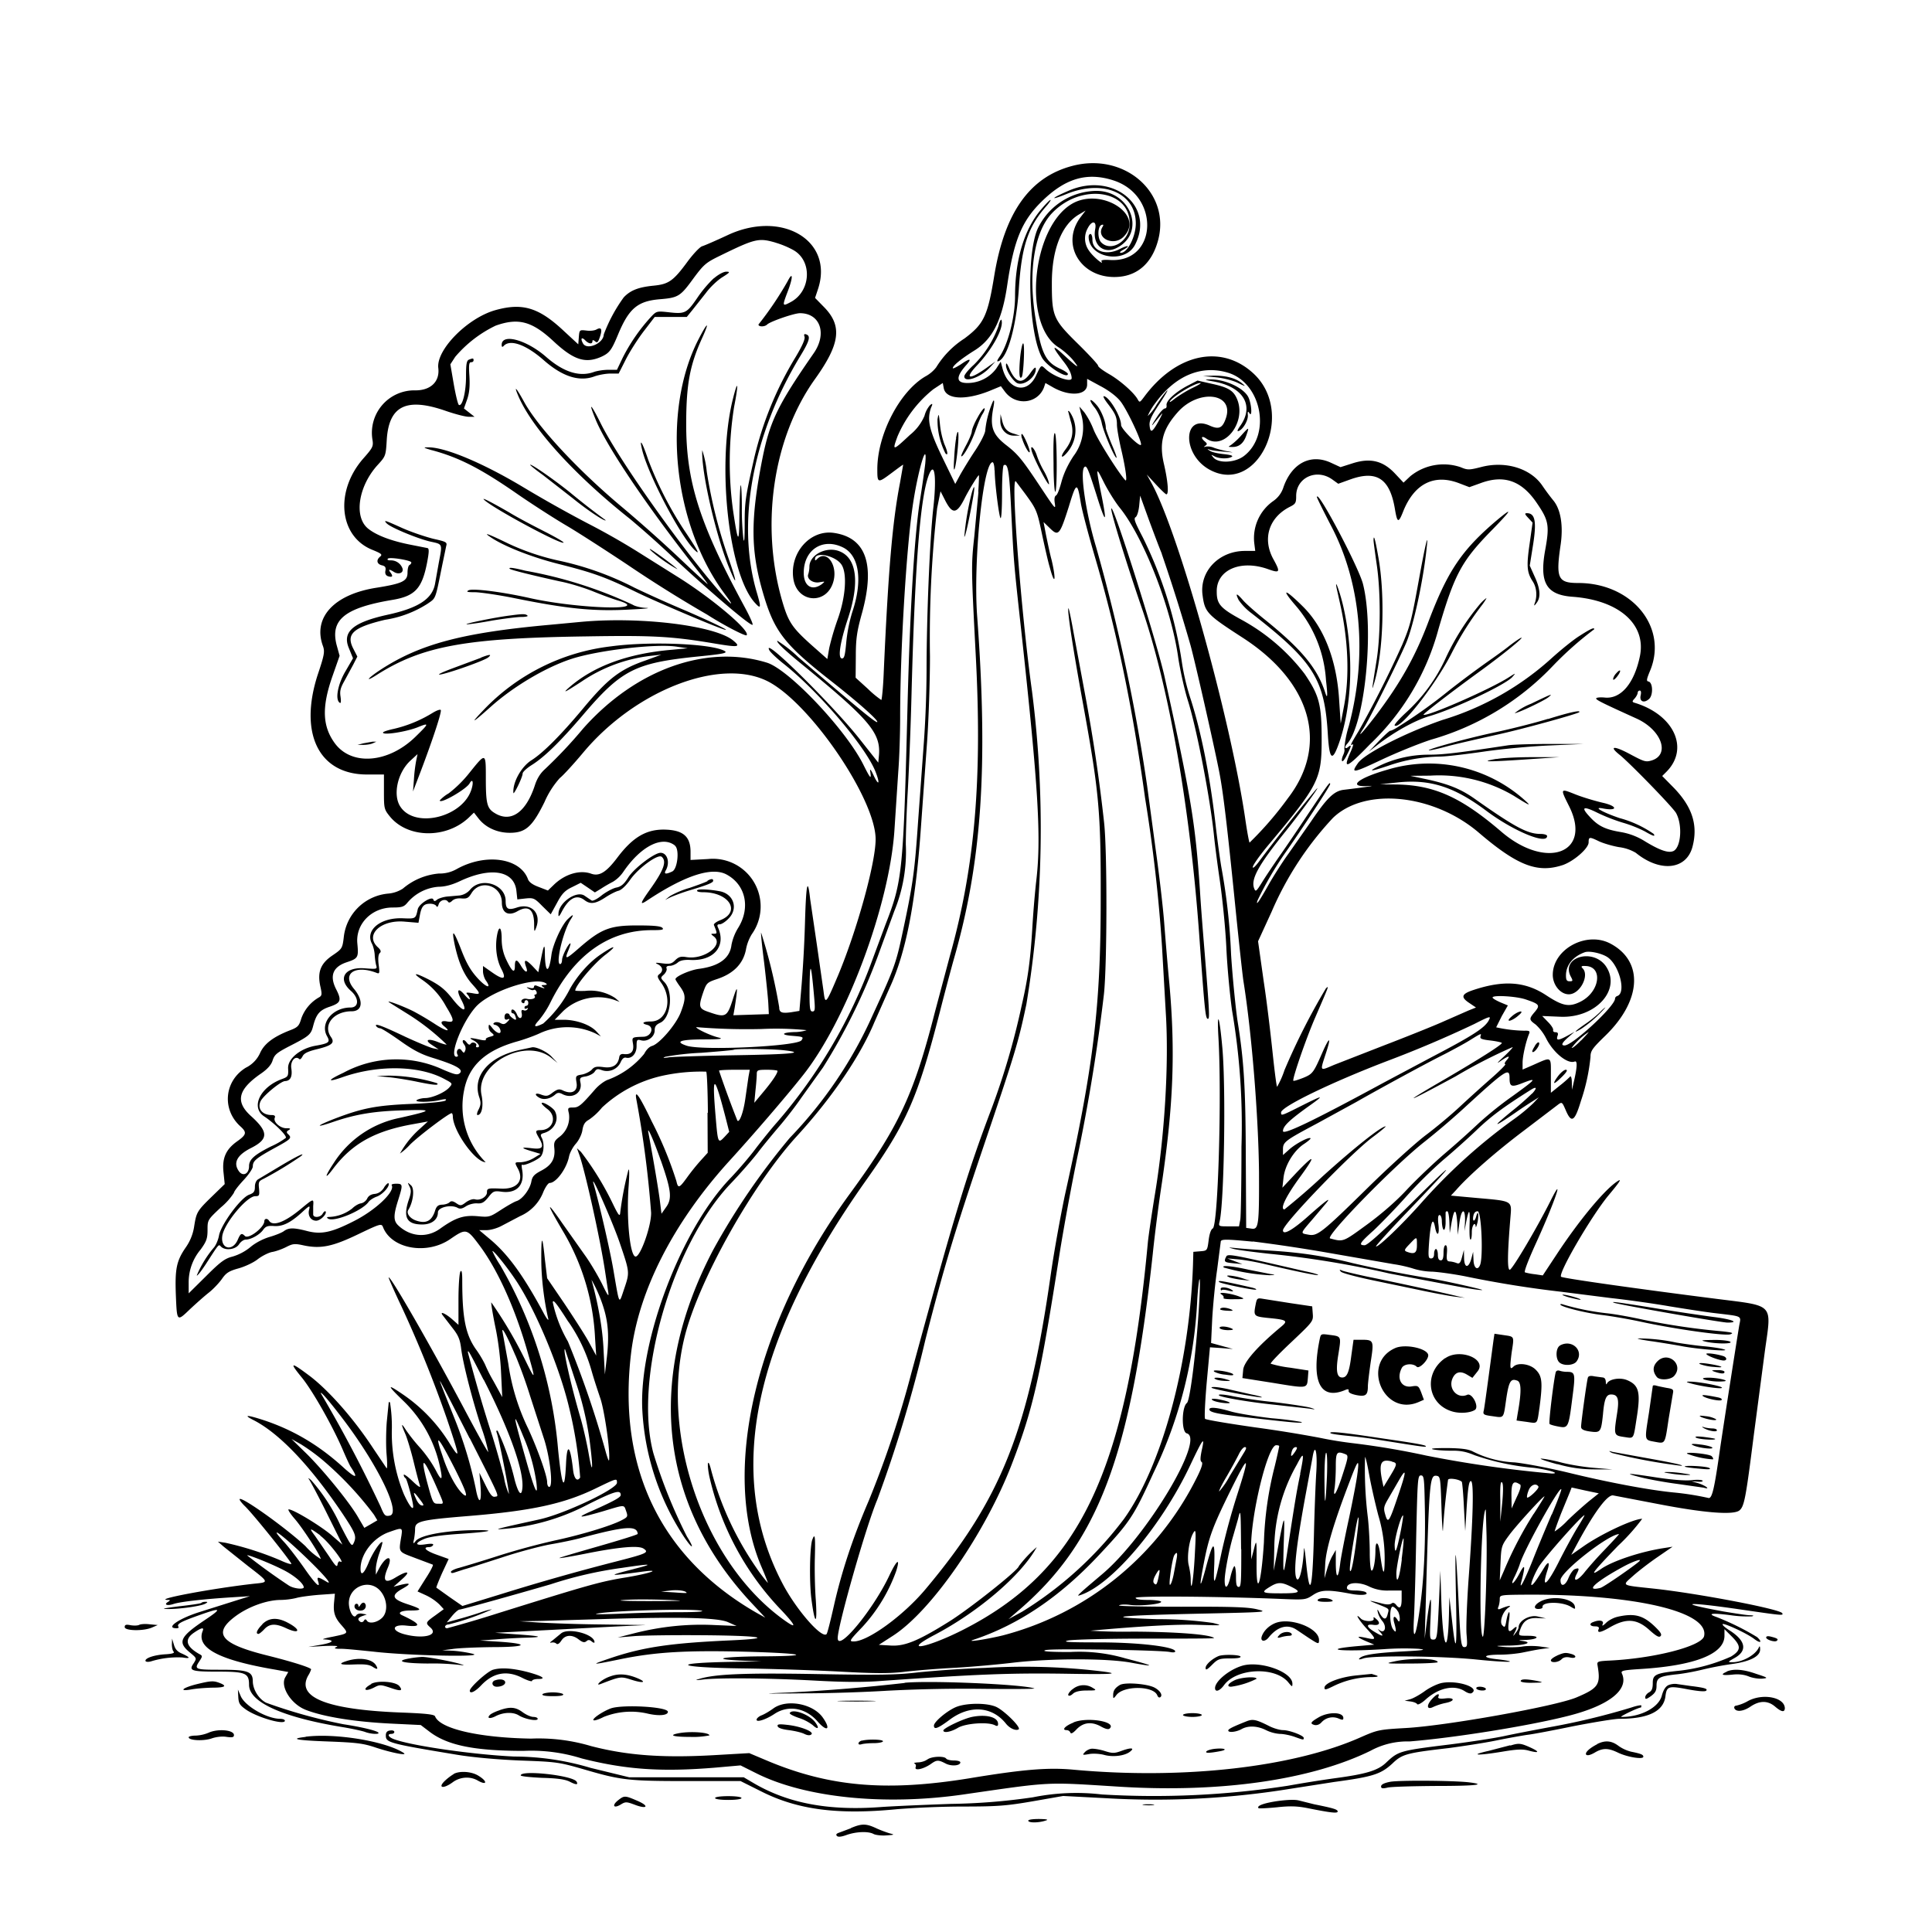 <svg xmlns="http://www.w3.org/2000/svg" id="svg" width="1024" height="1024" version="1.1">
  <path fill-rule="evenodd" d="M568.1 88c-22.4 6-35.6 24.7-41.1 58-3.5 21.5-5.5 25.7-15.8 33.4a48 48 0 0 0-15 15.3 18 18 0 0 1-5.7 4.8c-13.7 8-25.5 30.8-25.5 49.2 0 7.5.2 7.5 7.7 1.9 3.2-2.4 5.9-4.4 6-4.3L477 256c-4 20.6-6.2 46.3-8.6 100.3-.3 8-1 14.7-1.3 14.7a53 53 0 0 1-7.1-5.9l-6.5-5.9.1-11.3c0-9.5.6-13.4 3.4-23.4q10.3-38.1-14.7-42c-12.7-2.1-23.9 10.4-21.8 24.3 2 13 18 14 21.3 1.1 2.2-8.5-3.7-16.6-8.6-11.7q-1.4 1.5-1.2 0c0-4.1 11.1-1.6 14.1 3.2s2.1 17.3-2.2 29.1a140 140 0 0 0-4.4 15l-1 5.8-8.7-7.7c-10-9-12-12-15.2-23-11.7-40.3-4.9-86.5 17.3-117.6 13.6-19 14.7-28.5 4.4-38.7l-4.3-4.4 1.5-4.5c8.7-25.8-19-42.4-48-28.7-6 2.8-12 5.4-13.3 5.8-1.2.3-4.6 3.9-7.6 7.9-7.7 10.5-10.1 12.2-18.1 13-8.2.8-12.4 2.5-15.9 6.2a83 83 0 0 0-10.6 19.7c-.1 4.7-9 8.5-11 4.7-1.5-2.7-.7-3.6 1.3-1.5 1.8 1.8 3.7 2 3.7.4q0-1.2 1.4 0c1.2 1 1.6.5 2.6-2.4q2-6-1.8-3.9c-1 .6-3.4.9-5.4.6-3.6-.4-3.7-.4-4 3.4l-.3 3.9-8-7.4c-13.1-12.2-21.7-14.7-36-10.7-14.8 4.2-31.3 21-30.2 30.6.9 7.2-4 12-12.3 11.9a22.5 22.5 0 0 0-22.6 26.1c.6 3.6.2 4.3-5 10.2-15 17.3-12.7 41.1 4.9 48.2 4.9 2 5.5 2.5 4.2 3.6-2.2 1.8-1.8 3.9.8 4.6 1.8.4 2.3 1 2 2.8q-.5 2.3 1.3 3 3.6 1.1 1.4-1.9-2.1-2.8 1.9-.3c2.5 1.5 5.2.4 4.4-2a6.5 6.5 0 0 0-6.2-4.2q-2.3 0-1.5-.9c1-1 12.4.9 12.4 2q0 .8-1 1.4c-.6.3-1 2.2-1 4 0 4.5-2.7 5.8-16.4 8-22.6 3.5-34 15.9-28.4 31 1 2.9.7 4.7-2.8 15.1-10.1 31.2.6 52.9 26.1 52.9h9v9.2c0 8.7.1 9.3 3.1 13 9.4 11.6 29.8 12 41.8.7l2.8-2.7 2.5 3.2c3.7 4.7 9.8 7.5 16.5 7.5 8.3 0 11.9-3.1 18.4-16.3a47 47 0 0 1 8.1-12.7c1.7-1.3 7.3-7.4 12.4-13.5 27.6-33 72.2-50.3 97.4-38 22.5 11 58 63 57.6 84.3-.2 12.9-9.9 47.7-19.7 71.3-6.7 15.8-7 16.3-7.9 8.9L433 501l-3.6-24.5c-1.3-11.7-2.1-8.4-2.7 11.1a670 670 0 0 1-1.8 34l-1.2 14.2-4.3.7c-5 .7-6.4.2-6.4-2.6a284 284 0 0 0-9.6-39.6c-.2.2.5 7.3 1.6 15.8 1 8.5 2 18.1 2.2 21.4l.3 6-9.4.3-9.4.3.7-4c1.8-11.7 1.6-12.6-1-4.4-3 9.4-3.8 9.8-12.7 6.7-5.4-1.8-5.6-2.8-2.9-10.7 1.6-4.5 2-5 6.7-6.6q14-4.4 16-16.5a24 24 0 0 1 3-7.5 25.3 25.3 0 0 0-23.2-39.8l-9.3.5v-4.3c0-8.3-4.1-11.7-14.3-11.8-9.4 0-16.4 4.2-24.3 14.6-6 8-9.7 10.3-14 8.8-6-2.2-14 .1-20 6l-3 2.9-4.9-1.9q-4.9-1.8-5.7-4.2c-4.2-11.2-22.4-13.8-37.7-5.3q-4.4 2.5-9.6 2.4a34 34 0 0 0-19 8 17 17 0 0 1-7.5 2.6 26 26 0 0 0-23.8 23.2c-.7 5.8-.9 6.1-5.7 9.4-6.5 4.3-8.3 8.8-6.8 16.2 1 4.4 1 5.2-.4 6.1a21 21 0 0 0-9.6 11.3c-1.2 4-1.8 4.7-6.3 6.4-8.6 3.4-13.3 7-15.5 11.8a16 16 0 0 1-7.6 7.9c-11.4 7-12.8 22-3 31 3.7 3.3 3.4 4.5-1.7 8.1-6 4.3-8 9-7.1 16.7l.6 5.9-6.6 6.4c-8 7.8-8.4 8.4-9.6 16.1a26 26 0 0 1-4.4 11c-5 7.2-5.8 11.5-5.3 25.2.6 14.4.5 14.3 7.5 7.6 3.2-3 7.7-7 10-8.8s5.4-5.1 6.9-7.2c2.2-3.2 3.7-4.2 8.7-5.6 3.3-.9 7.9-3 10.2-4.8s5.7-3.5 7.6-3.9c2-.3 5.3-1.5 7.5-2.6 3.5-1.8 4.5-2 9.4-.9 9.1 1.9 15.3.6 29-6 11.7-5.6 12.2-5.7 13-3.7 4.5 11.6 23.3 14.9 35.7 6.3 8.3-5.7 8.7-5.6 15.3 3.2 10 13.3 19.4 34.4 26 58 4 13.8 3.8 14.1-1.6 3a228 228 0 0 0-18-30.6c-.2.2.7 6 2.1 12.8 1.6 7.4 2.8 17.4 3.1 24.9l.6 12.5-4.6-8.4a77 77 0 0 1-4.6-9.1 58 58 0 0 0-5-8.2c-5.3-7.8-7-16.4-7-36.3q0-6.2-1-4.5c-.5.8-1 7.5-1 14.9v13.3l-3.5-3.1c-3.6-3.1-6.7-4.3-4.8-1.9l5 6.5c3.2 4 4.1 6.2 4.7 10.9.9 7.7 5.8 27 10.8 42.2a89 89 0 0 1 3.6 12.8c-.3.2-6.2-10.5-13.3-23.9-17.5-32.9-39.4-71-39.5-68.5 0 .3 3 7.3 6.9 15.5a644 644 0 0 1 24 59.4c6.9 20.5 7 21.6 2 13.9a86 86 0 0 0-25.9-27.3c-8.1-5.5-7.9-4.6 1 4a68 68 0 0 1 18.5 31.8q3.7 15-1.5 4.8a66 66 0 0 0-8.3-11.9 92 92 0 0 1-7.5-9.4q-4-6.3-.3 2.2c1 2.4 3 9 4.4 14.8s2.9 11.4 3.3 12.5q.6 1.9-4-2.5c-2.5-2.4-4.6-3.9-4.6-3.3q0 1.1 1 1.8c.7.4 4 12.7 4 15s-2.3-.7-5-6.7a85 85 0 0 1-6.3-34.8 80 80 0 0 0-1-13.7q-.7-.5-.7.3l-1 10c-.4 5-.5 12.8-.1 17.3s.4 7.7 0 7.3l-7.2-10.7c-10.1-15.4-23-30-33-37.8-10.6-8-11.6-8-5 .1 5.6 6.7 16.2 25.3 21.8 38.2 2 4.7 4 9 4.4 9.5q6 9-3.1 1c-13-12-26.5-20.2-42.5-25.6-9.1-3-11.8-3.2-6.1-.3 13.8 7 30.2 24.2 47.5 49.9 6.5 9.8 7.3 11.6 6 14.8-1.2 2.8-1.3 2.7-7.1-8.5a98 98 0 0 0-15.7-24.3q-2.1-1.8-1.1-.4c.7 1 5 9 9.5 18.1l8.2 16.5-6-5.2c-6-5-20-13.5-22.5-13.5-.6 0 .7 2.1 3 4.8 4.2 4.7 14 19.8 14 21.5a35 35 0 0 1-8.1-6.8c-10.6-9.9-34.9-27.2-34.9-24.8 0 .5 1.2 2 2.6 3.4 3.9 3.6 22.1 26.2 24.8 30.6.4.7-2.2 0-5.8-1.7a166 166 0 0 0-29.1-9.3l-4-.6 3.1 2.7 12.8 10.2c11.4 8.8 11.3 8.6 3.3 9.4-21.7 2.4-54.4 8.5-45.6 8.6q1.8-.1 0 1c-2.5 1.5-.5 2.3 3 1.1 3.8-1.2 16.5-2.6 30.9-3.5l9.5-.6-8 2.5-19 6c-11 3.5-18 8.5-12 8.5q1.6 0 1-.9c-.8-1.4 1.4-2.6 11.3-6.1 11.5-4.1 12.1-3.6 3 2.5-13.6 9.1-14.8 11.9-8.1 17.4 3.6 3 3.6 3 2 5.6-2.8 4-1.5 4.5 12.8 4.5 14.7 0 16.5.8 16.5 7 0 9.2 17.8 17.2 49.5 22.4 5 .8 10.3 2 11.8 2.5 3.3 1.3 8.5 1.5 7.1.3-1.2-1-9-2.9-18.3-4.3a279 279 0 0 1-41-11.4c-4-2-7-7-7.1-11.2 0-5.4-2.5-6.3-17.2-6.3-13.6 0-14-.2-11-4.7 1.6-2.5 1.6-2.7-.3-3.7q-10.5-6-2.6-11.3 5.9-4 4.5-.8c-3.5 9 8.7 15.4 38.8 20.5l6.6 1.2-1.6 2.8c-2.8 4.9 3 14.1 10.7 17.2 9.6 3.8 26.6 6.5 46.5 7.4l14.6.7 5 3.8c9.4 7 23.6 9.9 49.5 9.9a89 89 0 0 1 30.8 4c23.6 6 42.5 7.2 70.6 4.9l13.6-1.2 8.2 4.1c25.8 13 67.7 17.3 109.3 11.4 48.4-7 43.4-6.7 83.5-4.2 53.5 3.3 101.3-3.6 132.8-19a41 41 0 0 1 20.8-5c23.6-1.9 63.1-8.2 83.9-13.5 21.9-5.5 32.6-14 28.6-22.6-.6-1.4.7-1.7 10.1-2.3 28.8-1.8 44.3-8 44.3-17.6v-3.5l4.1 4.1c4.8 4.9 4.7 7.1-.6 10.4a92 92 0 0 1-27.3 7.5c-12.6 1.3-14.2 2-14.2 6.5 0 3-.5 4.2-2 5-1.1.6-2 1.8-2 2.6 0 1.2.6 1.1 3-.6 2.3-1.7 3-2.9 3-5.5 0-4.2 1.4-5 10-6 3.6-.3 10.1-1.5 14.5-2.6a175 175 0 0 1 15.2-2.9c9.8-1.3 15.3-4.1 15.2-7.8q0-2.3-.6-1.2c-1.6 4-8.6 8-14 8-2.7 0-2.7-.1 1.2-2.3 6.9-3.9 5.7-9.3-3.2-14.8-1.8-1.2-3.3-2.4-3.3-3 0-1.1 12.8 4.7 16.8 7.8 3.3 2.5 4.5 1.8 1.5-1a138 138 0 0 0-21.4-10.6c-5.5-1.9-2.5-2.3 7.4-1a60 60 0 0 0 11.3.6q1.8-.5-1.2-.6c-1.7 0-8-1-14-2-25.7-4.7-20.1-5.3 8.7-1.1 22.7 3.3 23.3 3.4 22.5 2-1.4-2.2-44.8-10.5-68.1-13-17.7-1.9-16.9-1.4-11-6.7 2.8-2.5 8.6-7 13-10l8-5.5-4.5.7c-12 1.8-27 6.7-33.3 11-6.7 4.6-5 2.2 9-12.3a108 108 0 0 0 12.7-14.2c-4.6 0-21.8 8-31.3 14.7l-6.3 4.4 4.2-7.8c8.5-15.5 15.1-24.2 18-23.7l23.5 4.5c25.2 4.9 40.5 6 43.5 3.4 2.5-2.2 3.3-6.3 7.5-39.5l6-45.5c3.5-24.8 5-23.2-25.1-27-42.6-5.4-82.2-11-83-11.8-1.7-1.7 16.2-32.4 25.2-43.2 6.6-7.9 7.4-9.4 3.8-6.8-7 5.1-19.9 20.8-31.3 38.1l-7.4 11.2-4-.6a33 33 0 0 1-5.4-1c-.7-.1 1.3-5.5 5.4-14.6 10-21.8 16-39.1 8.2-23.5-7.2 14.4-20.4 36.7-21.7 36.7s-1.3-7.8.4-28.2c.7-8.4 1-8.2-17.3-9.8l-14.3-1.3 2.8-3c6.6-7.6 21.1-20.3 35.7-31.3l18-13.7c2.4-1.8 2.4-1.8 4.4 2.8 3 7 4.7 6 8-4.9a104 104 0 0 0 5.1-23.4c0-3.2.9-4.5 7.8-11.2 19.3-18.7 20.5-39.5 2.7-48.9-12.7-6.7-30.5 3-30.5 16.6 0 5.3 4 10.3 8.5 10.3 5.9 0 11.1-10 7.3-13.8q-1.5-1.4 1.3-1.2c9.7 0 8 13.7-2.4 18.9-6 3-9.4 2.4-18.2-3.4-11.1-7.3-22.5-8.1-38.5-2.8-6.4 2.1-7 3.8-2.1 7l3.4 2.3-4 1.6-14.8 6.5c-6 2.6-19.8 8.1-30.5 12.2l-25.9 10.1c-7.7 3.3-7.5 3.6-4.6-5.4 3.2-9.5 2.4-10.2-1.5-1.4-4.8 11-5.2 11.6-10.3 13.7-2.6 1-5 1.8-5.2 1.5-.7-.7 6.6-22 11.5-33.3 7.8-18.1 7.4-17 5.8-15.7a354 354 0 0 0-22 43.4 47 47 0 0 1-3.9 8.8c-.3 0-1.3-7.8-2.3-17.2-1-9.5-3-26.9-4.8-38.6l-3-21.3 7.2-15.7a172 172 0 0 1 32.5-49.7c17-16.4 53.4-12.7 77.5 8 20.4 17.4 31 21.4 44.3 17 6-2.1 13.7-8.9 13.7-12s.5-3 5.7-.5c2.2 1 6.9 2.4 10.4 3a23 23 0 0 1 8.9 3c12.9 10.5 26.7 9 30-3 3.1-11.5 0-21.2-9.7-31.3l-6.3-6.4 2.4-2.4c12.1-12.4 3.7-30.3-17.3-36.5-1.1-.4-1-.8.3-2.2.9-1 1.6-2.4 1.6-3q.1-1.1 1.1-1.2 1 .1.5 2.5c-.8 3.3 1.7 4.4 4.4 2 2.3-2 2.1-8.8-.3-9.3-1.2-.2-1-1.2 1-6 9.3-23-9.9-46.2-38.2-46.2-10.8 0-12-2.4-9.3-20.5 1.4-10 0-18.3-3.7-23a117 117 0 0 1-6.1-8.2c-6.2-9-19.2-13-31.8-9.9-7 1.8-7.7 1.8-11.5.2a28 28 0 0 0-26.6 4.8l-3.6 3.4-4.7-5c-6.4-6.7-13.1-8.2-22.4-5.2l-6.3 2-5-2.3c-10.7-5-20.7.1-25.2 12.8a14 14 0 0 1-5.5 7.5 24 24 0 0 0-10 22.4l.5 4h-5.4c-14 0-24.3 11-22.5 23.6 1.2 9 2.4 10.2 21.1 22.3 36.6 23.6 46 56.8 24.1 85.2a181 181 0 0 1-20.3 23.5c-.3-.3-1.4-6.3-2.4-13.3-8-53.7-35.2-151.1-49.6-177.3l-2.5-4.5 4.9 5.3c2.6 2.8 5.1 5.2 5.5 5.2 1.4 0 .8-7.1-1.3-16.1-2.6-11.2-.7-18.4 7.3-27.4 11-12.5 30-10.3 25.6 3-1.8 5.4-3.7 6.3-8.6 4.1-14.1-6.4-14.8 14.7-.7 23 25.8 15 46.8-29.5 23.8-50.7-17-15.7-41-10.5-58 12.6-2.2 2.9-2.3 3-3.4 1-2.1-3.6-9.4-10-15.2-13.3-3.1-1.8-5.7-3.7-5.7-4.4 0-.6-4.9-5.9-10.8-11.7-13-12.8-13.7-14.5-13.7-32.1 0-17.8 5.2-31 14.5-36.4l3.4-2-2.6 3.4c-11.3 14.9.7 33.5 20.4 31.7 10-.9 17.2-7.4 20.4-18.6 7.5-25.6-17.5-47.7-45.5-40.1m22 7.6c25 8 23.4 43.8-1.8 42.2q-5-.3-4.5.7c1.6 2.6-4.6-2.6-6.5-5.5a11 11 0 0 1-.8-12c2.2-4.3 4.8-4 4 .3-1.6 8.2 4.1 13.5 11 10.3 16.6-8 7.7-31.4-11.6-30.4a35 35 0 0 0-29.9 20c-6.2 14.1-4.8 55.5 2.3 68.4 2.6 4.6 13.7 11.5 13.7 8.6 0-.5-1.8-1.7-4-2.7-7.7-3.5-10-7.9-13-25.8-4.2-24.8-1-46.2 8.2-56.3 15.6-17 43-12.8 41.5 6.4-.6 8.4-10 13.8-15 8.7-2.1-2-2-8.6.2-9.3q1.4-.5.5 1c-3.8 6 5.9 10.6 11.1 5.3C607.1 114 583.7 99 568.2 108c-21.3 12.5-26.3 63.8-7.3 76 2.6 1.6 6.3 4.9 8.1 7.2 3.8 4.8 2.2 3.8-6.4-4.2q-8-7.1 1.4 5 4 5.2 4 8.5c-.1 2.4-9.4-.8-13.7-4.8-2.6-2.4-2.3-2.6-5.2 3.4-4.7 10-14.7 7.8-17.8-4l-.9-3.4-2.4 3.7a19 19 0 0 1-15.3 7.6q-9.1 0-.4-9.7c3-3.4 1.7-3.5-3-.2-2.4 1.5-4.3 2.5-4.3 2 0-1.3 4.5-5 11.9-9.6 9.3-6 14.3-16 17-34.7 3.5-23.5 7.7-33.7 18.2-44 12.5-12.3 24-15.7 38-11.2m-23.5 5.4c-9.8 4.2-10.6 5.6-1 1.7 19.3-7.7 36.4-.3 36.4 15.7 0 7-4.4 15.6-7.9 15.6q-1.4-.1 1.2-1.6c4.3-2.3 2.6-2.7-1.8-.4-7.2 3.7-14.5 1.1-14.5-5 0-1.7-.5-3-1-3q-.9.1-1 1.4c0 11.4 19.3 14.7 24.6 4.3 10.6-20.5-11.6-38.7-35-28.7m-14.6 9.8c-9 10.4-14 26.6-14 46.2 0 11-3.7 25.6-8.3 32.2q-2 2.9-.4 2.2c4.7-1.8 9.4-18.3 10.7-38.3 1.5-23 5-33.2 15-44.3q2.1-2.6 1.8-2.8c-.3-.2-2.5 2.1-4.8 4.8m-141 17.8a47 47 0 0 1 9.6 4c10.1 5.8 9.2 21.8-1.5 27.5-4.5 2.4-4.6 2.3-1.6-5.6 2.9-7.5 2.8-11 0-5.5a179 179 0 0 1-15.5 23c0 1.3 3.3 1.3 4.6 0 1.6-1.6 14.3-6 17.4-6 10.7 0 14.5 10.8 7.3 21.2C412 215 408 223.4 404 243.5c-6.3 32.2-6.2 48.4.6 71.4 5.9 20 11.2 26.8 36.7 46.7 13.6 10.7 23.7 19.7 23.7 21s-9.8-6.8-42-34.4a69 69 0 0 0-11-8.6q-1 1.1 13.9 13.2c34.7 28.4 40.8 35.6 40 47.1l-.4 4.3-10.2-12.9c-14.6-18.3-52-55.2-47.5-46.6.7 1.2 4 4.3 7.4 7 18.6 14.7 43.5 43.9 48.8 57.2 2.6 6.6 1.8 8-1 2q-2.3-4.9-1.7-1.6c.6 4 0 3.4-3.7-4-9.3-18.6-39.6-50.6-51.2-54.1-32-9.8-69.3 3.5-97.2 34.8a248 248 0 0 1-20.4 21.7q-3.6 3.2-5.3 8.5c-4.7 14.4-12.7 20-21.2 14.8-4.2-2.5-4.8-5-4.8-18.8 0-13.4 0-13.4-8.6-2.7a63 63 0 0 1-11.1 11 20 20 0 0 0-4.7 3.7c-.2 2.3 14-5.8 15.8-9 1.5-2.7 2.2-.9 1.1 2.8-4.3 15-29.8 21.4-37.7 9.7-4.3-6.2-1.6-18.4 5.4-24.7l3.6-3.3-.7 3.4a81 81 0 0 0-1.2 9.9l-.5 6.5 4.4-11.5c6.3-16.7 11-31 10.3-31.7-.4-.4-2.3.3-4.4 1.6a69 69 0 0 1-20.4 8.4c-3.2.7-5.8 1.5-5.8 2 0 1.5 12.2-.4 18.3-2.8 6.4-2.6 6.3-2.2-1.3 5.2-14.3 13.8-33.6 15.3-42.5 3.3-6.6-9-7-19-1.5-35l4-11.4-1.6-5.8c-3.4-13.3 4.4-19.6 29.3-23.8 12.3-2 16-6 18.7-20 1-5.3 1.1-7.2.2-7.5l-9.1-1.8c-10.2-2-18.1-5-22.5-8.6-7.6-6.3-5-22.6 5.3-33.8 4.1-4.5 4.2-4.7 4.7-13.4 1.2-18 10.6-22.4 31.6-15 5 1.7 10.4 3.1 12 3h2.9l-2.8-2.2-2.8-2.2 1.7-4.8c1.2-3.5 1.5-7 1.2-12.3-.4-5.8-.2-7.4.8-7.4q1.3 0 1.4-1c0-1.2-.3-1.2-2.4-.4-1.3.5-1.6 2.3-1.6 9 0 8.4-2 16.1-3.8 15-.5-.3-1.7-5.3-2.7-11l-1.8-10.5 2.6-4a65 65 0 0 1 21.4-16.5c12.1-4.3 19.3-2.3 30.6 8.2 10.8 10.1 17 12 25.4 8.3 4.3-2 5.4-3.4 8.8-11.6 5.8-14 10.4-17.9 22.2-18.9 9.8-.8 10.9-1.5 17.8-11 5.5-7.4 6.6-8.4 14-12 18.8-9.2 20.6-9.6 29.6-7m-32.8 18.9a64 64 0 0 0-8.8 10.5c-5.5 8-6.4 8.5-15.1 7.5-6.3-.7-6.5-.6-9.4 2.5a96 96 0 0 0-15 21.7l-3 6.3h-4.5a30 30 0 0 0-7.3 1q-11.6 4.5-25.7-7.8c-10.4-9.1-23.6-12.7-23.6-6.4q0 1.8 1.2.4c3.5-3.5 11.9-.4 21.2 7.8q14.6 12.8 26.5 8.6c2.4-.9 6.3-1.6 8.7-1.6h4.4l3.9-7.7c2.2-4.3 6.5-11 9.6-15l5.6-7.3h17l3-3.7 7.2-9.1c2.2-3 6.1-6.7 8.7-8.3 4-2.5 4.3-2.9 2-2.9-1.4 0-4.2 1.5-6.5 3.5m151 24.8a55 55 0 0 1-13.2 21c-2.8 2.5-5.1 5.3-5.1 6.2 0 3.6 8.8.5 13.6-4.8l2.9-3.1-3.5 2.5c-10.2 7.5-13.5 7.2-6.2-.5 8.3-8.8 14.3-20 12.9-24-.2-.6-.9.6-1.5 2.7m-159 7.4c-20 38.7-13.5 99.2 14.5 136q5.9 8-1 .6c-20.7-23.1-55.5-72-65.4-91.9-5.3-10.6-6.7-11.8-2.8-2.3 5.7 14.2 27.4 46.4 53.7 79.7 3.2 4 5.8 7.6 5.8 7.8s-6.6-5.8-14.7-13.5a776 776 0 0 0-30.3-27c-23.3-19.4-44.8-42.5-52.2-55.9-4.3-7.8-5.7-9.3-3.3-3.6 7.1 17 29.7 42 59.5 65.6a523 523 0 0 1 22 19.6c19.8 18.5 42.3 37.7 42.8 36.3.2-.6-1.6-4.5-3.9-8.8-24.4-45-31.5-67.2-31.3-98.8.1-20 2-30.1 8.3-44 4.3-9.4 3.2-9.3-1.7.2m56.1-1.3q.7 1.8-4.8 11a183 183 0 0 0-22 54c-4.5 20-4.9 22.6-4.9 34.1q0 12.2-.7 8a141 141 0 0 1-.8-16.4c0-6.8-.3-12.2-.6-11.9s-.6 7.2-.7 15.4c-.1 16.3-.7 16-3.4-2.3a187 187 0 0 1 .6-54.7c2.6-13.3 2-15.1-1-2.7-8.2 35-1.7 92 12.2 106.8 3 3.3 3.2 2.4.9-5.4-11-36.9-2.5-83.4 22.8-125.3 5.2-8.5 5.8-11 3.2-11.8q-1.4-.5-.8 1.2m114.2 12.2q-.9 11.3.9 9.3c1-1 1.8-17.9.8-17.9-.5 0-1.3 3.9-1.7 8.6m-7.4 2.9c-.1 2.6 3.3 8 5.8 9.5 3.5 1.8 10-3 10-7.4q.1-2.2-3 2.3c-4.3 6-7.7 5.2-11.2-2.9q-1.6-3.7-1.6-1.5m117.5 4c18 5.3 23.3 33 8.6 44.2-4.6 3.5-13 4-16 1-1.6-1.9-1.6-1.9.5-.8 2.5 1.3 7.2 1.4 9.1.2q1.2-.8-4.2-1.4c-3-.3-6.3-1-7.3-1.7q-2.6-1.5 0-.6c1 .3 4.4.8 7.5 1 5.5.5 5.5.5 1.2-.3-2.5-.5-5.6-1.3-7-1.9a8 8 0 0 0-4-.5q-1.7.6-.2-.5c1-.7 1-1.1-.3-2.2-2.4-2-1.8-3.3.7-1.6 9.5 6.7 21.5-8.6 16.4-20.8-1.9-4.6-4.7-6.3-13.5-8.2l-7.5-1.7-5.4 2.8c-6.4 3.4-11.4 8-11 10.3q.2 1.6-.9 1.7c-.6 0-2.2 1.6-3.5 3.5-3.3 4.9-4.3 7-2 4l3.7-4.5c.9-1.1.2.5-1.4 3.5-3.5 6.3-4.5 6.8-4.9 2.4-.2-2.4 1-5 5.2-11.3 3-4.6 4.9-7.8 4.1-7.1-.7.6-3.3 4-5.6 7.5a24 24 0 0 1-4.7 6 31 31 0 0 1 4-6.8c10.5-14.5 24.3-20.4 38.4-16.2m-6 2.5c3.8.4 9 1.7 11.5 3 4.2 2 4.3 2 1.9 0q-5.1-4-15-3.9l-5.5.2zm-51 12.5c3.4 4 12 22.3 11 23.3s-10.4-8.4-10.5-10.5c0-4.6-6.5-15.3-9.2-15.3-.5 0 .4 1.7 2 3.8 4.1 5.3 5 7.2 5 11.3 0 2 1 7.4 2 12 2.5 10.4 3.7 18.8 2.4 17.4-3.7-4-14.6-21.4-16.7-26.6a43 43 0 0 0-5-9.4l-2.6-3 .8 3.5a25 25 0 0 1-3.9 22.7q-4.6 7-6.4 13.7c-1 3.7-2.2 7-2.9 7.2q-1.1.7-.7 3.7c.6 4 .7 4.2-7.6-8.3-9.5-14.3-11.8-17.2-18-22-7.5-5.8-8.9-10-6.8-20.5q.7-4-.2-3a51 51 0 0 0-4.2 15.7c0 1.3-2.3 6-5.2 10.4-2.9 4.3-6.4 10.1-8 12.9l-2.7 5-6.8-14c-7-14.5-8.3-20-6-26.5q1.5-3.1-.7-1.1a14 14 0 0 0-2.8 5.5 26 26 0 0 1-7.7 10.1c-9.2 8.6-9.5 8.7-6.6.8a64 64 0 0 1 19-25l5-3.3.5 2.7c1.1 6 11.3 6.6 24 1.6l6.3-2.6 2 2.7c5.7 7.9 17.4 6.7 20.8-2l.8-2.4 3.5 2c8.9 5.3 18.6 4.7 18.6-1.2v-3l7 3.8c4.4 2.3 8.5 5.4 10.6 8m48.9-10.5c16.2 2.7 22.4 12.8 14.6 23.7q-2.3 3.3-.7 2.6c2.3-.9 5-5.6 4.8-8.4q-.3-2.9.8-1c1.6 2.5 1.2-4.8-.5-8.4-2.4-5-12.5-9.7-20.5-9.5-3 .1-2.8.2 1.5 1m-10.4 3.4c-3 1.4-7.2 4-9.5 5.7q-3.6 2.9-2.6 1.3c2.4-3.1 13-9.4 16-9.5.8 0-1 1.1-3.9 2.5M580 215.8c1.7 2 3.5 5.9 4 8.7 1 4.7 7 18.8 7.8 18.1.2-.2-1-3.5-2.7-7.4-1.6-3.9-3-7.7-3-8.4 0-3.2-2.3-9-4.6-11.8-3.7-4.4-5-3.7-1.5.8m-61.8 5.4c-1.7 2.9-3 6.2-3.1 7.3 0 1.1-1.4 4.4-3 7.4s-2.8 5.6-2.6 5.9c.9.8 5.6-7.7 7.6-13.8 1.2-3.4 2.8-7.3 3.7-8.6.9-1.4 1.3-2.7 1-3s-2 1.8-3.6 4.8m48-3 1.3 5c1.8 5.7.9 10.2-2.9 15.2-2.7 3.6-2.2 5.1.7 1.8 4.7-5.3 6-12.4 3.4-18.7-1.2-2.8-2.6-4.6-2.6-3.2m-69.2 4a39 39 0 0 0 4.2 18c1.5 1.6 1.3-.8-.6-5a45 45 0 0 1-2.3-10.3c-.6-6-.7-6.2-1.3-2.8m33.3.9c-.1 4.4 3.2 8 7.5 7.8h2.9l-3.1-1c-3.8-1-5.4-2.9-6.4-7.2l-.8-3.2zm127.6 7.8a36 36 0 0 1-5.4 5c-1.6 1-1.5 1 .8 1q5.3.1 7.4-6.2c1.6-4.6 1.5-4.6-2.8.2m-151 1.3c-.4 1.8-.9 6.9-1.1 11.3-.7 10.2 1 4.7 2-6.7.7-7.9.1-10.6-1-4.6m51.7 13.1c0 9 .5 16 1 15.3 1-1.7.9-30.4-.3-31-.6-.5-.9 5.1-.7 15.7m-16.7-13c1 3.5 3.5 8 4 7.4.7-.6-3.2-9.7-4.1-9.7q-.5.2 0 2.3m-201.4 5.5c3 13.5 21.5 48.5 28.7 54.4 2.2 1.9.4-1.3-6.4-11.4a192 192 0 0 1-19-37.3c-3-9-4.7-11.7-3.3-5.7m-111.3.8c14.5 3.9 26 9.8 45.7 23.5 7.7 5.3 19.2 12.7 25.5 16.4s20.7 13 32 20.5a709 709 0 0 0 42.6 26.7c9.4 6 20.4 11.6 21 11 2.3-2.2-18.6-19.8-36.6-31l-21.5-13.5a375 375 0 0 0-26.5-15 697 697 0 0 1-33.8-19c-21.5-12.9-41.6-21.3-50.5-21.1-2.7 0-2.4.2 2 1.5m143.4 0c-.6 11.4 7.3 45.8 14.6 63.2 4.1 9.9 3.7 6.6-.7-6a259 259 0 0 1-11.5-45.8 53 53 0 0 0-2.4-11.4m174.6.3c1 4 9.2 19.6 9.2 17.6 0-1.1-1.1-4-2.5-6.5a49 49 0 0 1-3.9-8.4c-1.2-4-3.8-6.5-2.8-2.7m-56.4 6.8c-.3 2.7-1.6 12-3 20.8-2.8 18.8-5 55.7-6.3 104-2.3 92.1-2.7 96.2-11.8 119.6l-7.2 19.4a275 275 0 0 1-50.3 85.4c-2.7 3-7.6 9.1-11 13.5-3.3 4.5-9.5 11.7-13.7 16.1-25.8 26.8-48.2 85.2-46.7 122a135 135 0 0 0 21.7 67.4c4.8 7.3 6.5 7.7 2 .5a272 272 0 0 1-17.8-44.2c-10.5-39.2 9.6-109.7 40.8-142.7 5.3-5.5 11.8-13 14.5-16.5 2.7-3.6 7.7-9.6 11-13.5 3.4-3.9 8.8-10.8 12-15.5l11.6-16.2a318 318 0 0 0 28.8-58.3l9-24.6a83 83 0 0 0 6.1-35.4c0-6.6.5-19 1-27.5s1.5-31.5 2-51c1.9-73.5 5-109.7 10-119 2.5-4.4 3.2 4.5 1.6 19-1.9 16.6-3.6 58.5-3.6 86.5a583 583 0 0 1-1.4 37.5l-3.1 42.5c-1.8 26.4-2.7 33-8 57.8-3.6 17-4.3 19.3-16 44.6a227 227 0 0 1-44 65.2 368 368 0 0 0-40.4 59c-35.7 67.6-29 134 19 186.3l8.4 9-5-2.8c-50.6-29.3-73.4-76.7-66.1-137.5 4-33 22.3-69 52-101.7 12.5-13.7 29.9-33.9 38.7-45 23.3-29 46.4-90.8 48.9-130.9l2-30.5c.6-7.4 1-20.5 1-29 0-34.5 3.2-88.2 6.6-111.5 2.6-18.3 8-36.8 6.7-22.8m36.8 3.6c0 6.6 2.3 24.5 3.1 25.3.5.4.8-5.6.8-13.4 0-7.7.4-14.3.9-14.6 2.3-1.4 3 3.4 4 25 1.3 26 1.2 25.5 5.2 61.9 9.3 85.5 10.8 111 7.9 134.5a554 554 0 0 0-2 24.7c-1 16.4-2.3 26-5.6 40.3a390 390 0 0 1-16 54.7c-12.7 33.5-19.6 56-42.4 139.8a540 540 0 0 1-22.6 67.8C452 815 446 833.3 442 851c-1.8 8-3.5 14.8-3.9 15.1-2.5 2.6-16-12.8-23.3-26.7-30.6-58.2-15.9-128.9 44.3-213.9 21.5-30.3 27.4-43.9 39-89 2.8-11 6.2-23.7 7.5-28.3 14.8-51.5 18.2-102.2 12.3-181.8-2.1-28.7 3.1-81.4 8.2-81.4.5 0 1 2 1 4.3M281 246.4c0 .2 3 2.7 6.8 5.4l15.9 12.4c8 6.5 17.3 12.6 17.3 11.5a391 391 0 0 1-19-14.8c-8.6-6.9-21-15.5-21-14.5m300 15.4q7.4 23.8 3 1.6c-3.3-16.4-3.3-16.5 1-7.9 2.2 4.4 6 10.5 8.4 13.5 12.7 15.6 27.5 53.5 31.1 79.7 1 6.5 3.2 16.5 5 22.3 4.8 15 12.1 53.1 14 72.5.4 3.9 1.7 14.2 3 23s3 25 3.5 36 2 25.9 3 33a360 360 0 0 1 5 72.3c0 19.1-.3 36.4-.6 38.5l-.7 3.7h-5.4c-5.4 0-5.5 0-4.9-2.5 2.4-9.7 3.4-70 1.5-91.8-1.5-17.2-3-21.3-2.1-5.7 1.8 31.2-.2 99.5-3 101.1-1 .5-1.8 3-2.2 6.3-.7 5.5-.8 5.5-4.4 5.8l-3.7.3-.2 7c-1.8 52.5-16.5 106.5-36.6 134.6a197 197 0 0 1-53.9 49.1l-7.3 4 4.5-3.9c43-36.4 60.3-82.1 72-189.8 1-9.9 3.2-27 4.9-38 6-41 7.1-69.2 3.9-105-1-10.4-2.2-25.3-2.8-33s-2.6-25-4.5-38.5l-4.5-33.5a991 991 0 0 0-27-126.4c-5.5-18.2-8.7-40-6.3-42.5 1.2-1.2 2 .7 6.3 14.2m125.1-7.7 3.2 2.3 6.4-2.3c14-5 20.9-.4 23.6 15.5 1.3 7.8 1.9 7.9 4.6 1 5.9-14.3 16.3-19.5 29.4-14.5l5.5 2.1 5.6-2c12.6-4.8 22-1.5 30 10.2 6.5 9.5 7 12 4.5 25.6-3 17 .8 23.3 14.6 24.3 24.6 1.8 39.1 14.6 35.7 31.4-3 14.6-10.2 23-18.8 22-2.4-.2-4.4 0-4.4.5 0 .8 3 2.3 21.3 10.6 13.3 6 18 19 8.3 22.2-3.3 1-4 .8-11.5-3.2-8.7-4.7-11.7-4.5-5.5.4 5.5 4.5 28.2 27.8 29.8 30.8 3.4 6.3 2.6 17.8-1.3 20-2.6 1.3-7-.1-15.1-5a35 35 0 0 0-13-5c-8.4-1.4-12.1-3.3-16.6-8.3q-7-7.5 4.3-1.9A96 96 0 0 0 860 436a67 67 0 0 1 11.7 4.6c4.5 2.6 5.8 3 4.8 1.4a58 58 0 0 0-18.1-8.4c-8.9-3-14.5-6.2-8.8-5.1 7.9 1.5 7.9-1.2 0-3-4.3-1-11-3-14.7-4.5-8-3.2-8-3.2-3.3 6.2 12.6 25-12 34.2-36 13.5-21-18-35.2-24.5-55-24.9l-9.1-.1 9.3-1c17.3-1.8 30 2.3 47.2 15.2 14.2 10.6 32 18 32 13.2 0-.6-1.5-1.1-3.5-1.1-6.8 0-13.4-3.5-34-18-8-5.8-14.6-8.4-26.5-11l-8.5-1.8 10.6-.1a78 78 0 0 1 44.1 10.6c8.8 5.5 9.8 5.9 5.8 2.3a76 76 0 0 0-72.8-16c-15.8 4.5-21.4 9.4-9.7 8.6 4.5-.3-1.5.6-13.2 2-5.2.6-8.9 4.2-17.5 16.9l-11.9 17c-3.2 4.4-7.6 11.4-10 15.5q-8 14.3-6.4 9.3a180 180 0 0 1 15-25.7c8.4-11.9 23.5-35 23.5-36 0-1.6-1-.1-11.4 15.4-5.3 8-12.2 18.2-15.4 22.7-3.1 4.5-7.3 10.7-9.2 13.8-3.2 5.1-3.5 5.4-4.3 3.3-1.8-4.9 2.3-12.3 16.8-30.3 9-11.2 21.7-28.9 14.7-20.5a966 966 0 0 0-28.2 35.7c-2.3 3.2-4 4.9-4 3.9s3.6-6.1 8-11.4c27-32.2 28.5-35.2 28.5-56.2 0-18.5-1.2-23.3-9-34.8a106 106 0 0 0-33.6-28.8c-11-6-13-8.2-13-14.7-.3-11.6 12.6-17.3 27.3-12 6.2 2.2 6.5 1.6 2.9-5-6.2-10.9-2.7-22.4 8.6-28.1 3-1.5 3.3-2.1 3.3-5.7 0-9.8 10.8-14.7 19.1-8.8m-187.5 6.7-2.2 23.5c-1.7 15.4-1.6 17.5.7 61.7 3.6 66.5-.3 113-13.6 160.5l-8 30c-11.2 43.8-19.2 60.8-44.9 96-49.8 68.1-68.6 146.7-47.2 197.5 2 4.6 3.6 8.7 3.6 9a81 81 0 0 1-6.1-8 167 167 0 0 1-24-51.9c-1.6-6.5-2.4-4.1-1 3.1a150 150 0 0 0 38.6 71.6q12 12.9-.1 4C372.7 827 349.8 760.2 363 708c7.6-29.8 36-80.4 59.6-106.1 18.2-19.9 33.3-42 40.8-60l8.2-18.5c8.4-18.2 13.5-43.8 16.3-82l3.5-48.6c.8-11.4 1.5-31.7 1.5-45a607 607 0 0 1 3.8-78.4l1.8-9 2.7 5.3c3.7 7 6 6.7 10.2-1.8 2.1-4.2 6.9-12 7.4-12 .2 0 0 4-.3 8.8m24.7.8c6.3 8.6 6.5 9.2 9.2 22.2 1.4 6.4 3.1 14.1 4 17 2.7 10.2 3.5 7 1-3.8-1-3.6-2.2-9.6-3-13.4l-1.3-6.8 3.4 3.3c4.5 4.4 5.2 3.6 10-11.5 4-13.2 4.5-13.3 6.4-1.6.7 4.1 4 16.5 7.2 27.5 11.6 39.3 20 79.3 26.8 128.5a824 824 0 0 1 9 79l2 35c1.7 27-.6 65.7-6 97.5-1.5 9.4-3.1 20.1-3.5 24C597 781 572 832.9 509.5 864.3c-18.8 9.4-31.8 11.5-14.3 2.3 23.6-12.4 46.4-32 54.3-46.6a62 62 0 0 0-9.5 10.1c-.1 2-26.5 22.9-37 29.4-16 10-23.2 13-30.4 12.7l-6.8-.4 7.3-4.7c20.5-13.1 49-54.3 63.2-91.1 11.3-29.4 15-45.7 25.3-111.5 2-12.6 6.4-37 10-54a985 985 0 0 0 13.5-83.5c1.7-15.5 1.8-75.8.1-91a899 899 0 0 0-10.1-68l-6.1-32.8c-1.3-7.3-2.5-13-2.7-12.8-.8.7 2.5 22 7.8 51 8.4 46.2 9.4 56.8 9.3 102.6 0 57.8-3.8 89.2-19 157.5-2.3 11-5.7 29.7-7.4 41.5-11.8 83-26.3 119.4-66.2 167-11.8 14.2-30.8 28-38.3 28-2.6 0-2.3-.5 4.6-7.7a87 87 0 0 0 17.9-29.6c2.3-7.4.3-6-3.7 2.5-8.4 17.8-27.3 40.8-27.3 33 0-6.4 15-59.3 21-73.4a723 723 0 0 0 25.5-84.8c10-39.1 15.7-57.7 30.5-101.5 17-50.2 18.7-55.8 23-76.2a573 573 0 0 0 3-165.8c-5.7-40.9-11.4-114.2-8.6-111.4zm-28.1-.4a142 142 0 0 0-4 23.4c.5.4 2.7-9.7 4.7-21.1 1-5.9.7-7-.7-2.3m100.6 32.3A972 972 0 0 1 631 342c2.4 8.7 12.2 51.8 15.1 66.5 2.2 11 4.3 28.8 8.9 74.5 1.7 16.8 3.5 33.3 4 36.7 4.5 28 8 72.2 8.3 101.5.1 28.3-.2 30.6-4 30l-2.8-.4-.2-36.6c-.1-38.2-1-52.2-4.4-73.2-1-6.9-2.6-22.6-3.4-35a326 326 0 0 0-5-45.5c-.8-4.4-2.1-14-3-21.5-3-27-7.8-51-13.4-68.4a119 119 0 0 1-4.6-19.1 223 223 0 0 0-20.8-66.7c-4.1-7.9-5-10-3.8-10.7.8-.5 1.6-3.2 1.9-6.1l.5-5.3 4.7 13c2.6 7 5.6 15 6.8 17.8m82.2-30c0 .4 3.3 7.1 7.4 15 16 30.3 19.5 68.8 9.5 106.3a56 56 0 0 0-2.4 12.2c.3.5 0 1.9-.5 3s-1 2.6-.7 3.3c.2.7 1.4-.7 2.5-3 2.6-5 2.7-6 .7-4.3-1.6 1.3-2.1 0-.6-1.6 9.5-10.3 14.6-60.9 8.5-84.9-2.3-9-24.4-50.8-24.4-46m-441.5 1.3c4 4.2 41 24.1 42.2 22.8.3-.3-4.4-3-10.3-6s-14.3-7.4-18.5-10c-9.2-5.3-14.8-8.2-13.4-6.8m332.5 5c0 2.6 8.1 29 16.6 53.7 14 41.3 25 103.8 29.9 170.5 3 41.6 3.4 46 4.7 46 1 0 .9-2.7-1.7-35-.8-9.6-2-24.5-2.5-33-2.4-35.6-4.7-49.7-18.8-113.5-4.4-19.6-28.2-94.6-28.2-88.7m204.3 6c-18.6 15.8-26 26.8-36.2 53.7-7 18.6-15 32.8-28.3 50.3-6.8 8.8-10 12.2-6.2 6.4 3-4.5 18.2-35 22.6-45.2 4-9.2 9.3-34 11-51 1-8.7-.7-1.8-4.2 17.5-3.9 21.5-4.6 24.2-8.7 34a573 573 0 0 1-23.2 46c-4.3 7-4.7 8-3.1 7 .5-.3 0 1.4-1 3.7-4.5 10-2.5 9.3 10.1-3.7a131 131 0 0 0 36.3-61c8.6-29.4 12.3-36.2 28.5-52.7q15.7-16.1 2.4-5m16.7-1.3 2.3 2.5-1.6 11.4c-1.7 11.8-1.4 15 1.7 19.8 1.9 2.9 2.4 7.1 1.3 10.8q-1.3 3.4.7.6 3.5-4.4-1-14l-2.6-5.8 1.8-11.3c1.9-12.2 1-16.5-3.3-16.5-1.3 0-1.2.5.7 2.5m-605 2.9c1.6 2 16.5 8.2 23.3 9.7 6.4 1.4 6.2 1 4.3 11l-2 11.2c-1.4 8.1-8.8 13-25.5 16.6-18 4-23.8 9-20.2 17.6l2.2 5.4-4 6.9c-4.1 6.9-5.6 15.1-3 16.7q.9.6.4-3.2c-.5-3 0-4.8 2-8.3l4.7-8.7 2.2-4.3-2.3-4.5c-3.7-7.5.2-11 17-15a58 58 0 0 0 22.5-8.5c4.6-3.2 4-1.8 7.9-21l2-9.6c.6-2 0-2.3-6.7-3.8-4-1-11.3-3.4-16.3-5.6-10-4.5-10.2-4.5-8.6-2.6m54.8 7.1c7 4.9 22 10.8 36.3 14.4 18.3 4.6 25 7 41.4 15 10.3 5 41.8 18.4 46.6 19.8 4 1.1-8-4.6-20.5-10a682 682 0 0 1-27-12.1 161 161 0 0 0-41-14.6 126 126 0 0 1-26.3-9c-10.7-5.2-13.2-6-9.5-3.5m468.3 1.8c0 .9.8 6.7 1.7 13 2.1 14.1 2.1 36.8 0 50.2-2.8 17.5-2.8 17.3-1.2 12 4.7-16.1 5.7-46.3 2-66.5q-2.4-13.8-2.5-8.7m-281.3 3.8c8.7 4.2 10.7 17.5 5 34.4a83 83 0 0 0-3.2 16.3c-.6 6.4-1 8.2-2.2 8.2-2.4 0-1.1-8.4 3.2-21.4 6.2-18.8 4.6-31.6-4.3-35.3-7-3-16.2 1.7-16.2 8.1 0 1.4-.3 3-.6 3.9-1 2.5 2.5 5 6 4.3 3-.5 3-.5 1.2 1-5.2 3.8-9.6 1.1-9.6-6 0-12.2 10-18.7 20.7-13.5m-100 3.2a79 79 0 0 0 12.3 8.4c0-.6-13.7-10.7-14.5-10.7-.4 0 .6 1 2.2 2.3m-76.5 8.2c.6.6 11.8 3.4 26.8 6.7 5.2 1 13.1 3.5 17.5 5.3s10.6 4.1 13.8 5c17 5.4-22 4.1-47-1.4-15-3.4-31-5.4-33-4.2-1.4.8-.6 1 3.7 1 3 .1 12 1.4 20 3 29 5.9 43.3 7.3 63 6.1 6.9-.3 10.2-.7 7.5-.8-2.8-.1-6-.9-7.2-1.7a229 229 0 0 0-56.8-18c-6-1.5-9.3-2-8.3-1M708.5 312l2 9c4.1 18.8 4.8 37.6 1.9 53l-1.8 9.5-.8-12c-1.2-21.4-8-39-19.4-50.2-9.4-9.3-11.7-9.7-4-.7a67 67 0 0 1 16.4 39.9q1.4 12.1-.3 6.9c-4.1-13-12.5-23.2-32.1-39-5-4-10.3-8.7-11.7-10.4q-5-5.7-2.2 0a30 30 0 0 0 6.8 7c33 25.7 38.8 34.9 40.5 64.5.8 12.6 2.2 14.2 5.3 6 7.6-20 8.7-49 2.8-74.4-1.8-7.6-4.7-15.5-3.4-9.1m75.8 8.3a129 129 0 0 0-18 28.4 89 89 0 0 1-21.1 29c-3.7 3.4-6.4 6.5-6 6.8 2.7 2.7 21.7-21.5 30.3-38.5a161 161 0 0 1 16.3-25.7c1.3-1.8 2.2-3.3 2-3.3a21 21 0 0 0-3.5 3.3m-513.8 5.9c-8.2 1-25.5 4.6-23 4.7 1.1 0 7.1-.8 13.4-2 6.2-1 13.2-1.9 15.4-1.9s3.7-.3 3.3-.7c-1-1-2.4-1-9.1-.1m37.5 3.4-16 1.5c-46.8 4.2-69.4 10.2-90.5 24-6.8 4.5-8.4 6.8-1.8 2.6 24.1-15.3 47-19.5 111.1-20.4 35.7-.6 45.5 0 68.1 3.8 12.6 2.1 14 1.9 9.6-1.7-9.8-7.9-49.2-12.7-80.5-9.8m529.4 7.3c-3.3 2-9.8 7.3-14.5 11.5a151 151 0 0 1-58.4 33.2c-19.4 6.7-41 17.7-44.7 22.8-4 5.7-2.9 5.5 12.4-1.7 7.4-3.5 19.3-8.4 26.4-10.7a143 143 0 0 0 64.4-39 181 181 0 0 1 22-19.5c0-1.1-1.8-.3-7.6 3.4m-37.4 5.4c-3 2.4-8.2 6.1-11.5 8.4A535 535 0 0 0 768 366a269 269 0 0 1-27.5 19.6c-1.6 1-3.3 1.8-3.6 1.7s-3 2.3-6 5.4l-5.4 5.7 4.5-3.5c9-7 20.1-13.2 27.9-15.4 13.4-4 40.1-16.6 43.7-20.7 1.9-2.2 1.9-2.2-1.6 0-9.4 6.2-44.1 21.4-45.5 20-.4-.3 14.7-12 31-23.8 12-8.8 22-17 20.9-17-.5 0-3.4 2-6.4 4.3m-476.3.3a111 111 0 0 0-67.2 33.5q-11.5 12 3.5-1.4c12-10.8 29.4-21.1 43-25.5 14.2-4.6 45.3-8.2 56-6.4l5.5.8-8.5.8q-35 3-54.5 20.1c-3.6 3.2-2.1 2.5 6.8-3.3a82 82 0 0 1 36.7-13.6l5.5-.6-8.2 3c-13.6 4.7-20 9.6-33 25.2-12 14.4-21.6 24-27.7 27.8-5.3 3.4-9.9 11.6-9.5 17.2 0 1.7 4.9-8.2 4.9-10.2 0-.8 2.1-2.8 4.8-4.5 6.7-4.2 14.9-12.2 26.9-26.2 20.6-24.2 27.7-27.9 60.8-31.3 14.1-1.4 16.4-1.9 14.5-3-7-3.9-39.9-5.2-60.3-2.4m-68.7 6-14.5 5.4c-6.2 2.3-9.3 3.8-7.1 3.5 4.8-.8 22.9-7.2 25.3-9q3.3-2.7-3.7 0m601.7 8.3c-1 1-1.7 2.4-1.7 3.2 0 .7 1 0 2.1-1.4 2.4-3.1 2-4.5-.4-1.8M811.5 373a33 33 0 0 0-8.7 5c1.7 0 15-6.3 17.7-8.3 3-2.4 2-2-9 3.3m9 8c-7.1 2.2-19.5 5.3-27.4 7-14.3 3-36.4 9-35.8 9.7.2.2 4.8-.8 10.3-2.3 5.4-1.4 16.9-4 25.4-5.9 13.5-2.9 42.7-11 44-12 1.1-1.3-5 0-16.5 3.6m-628 12.9-3 .8h3c1.7 0 3.9-.3 5-.8l2-.9h-2zm607 1c-27 4.1-34.5 5-42.3 5-9.3 0-18.6 2.2-26.5 6.1q-9 4.5 5-.2a87 87 0 0 1 27.5-4.9c3 0 13.4-1.2 23-2.6s25.4-2.9 35.3-3.3l18-.8H822c-9.6 0-19.7.3-22.5.7m-6.3 7.2c-9 1.6-5.6 1.7 14.3.4l19-1.3h-14c-7.7 0-16.4.4-19.3 1m-435.4 46c2.4 2 1.3 12.3-1.5 13.6q-5.3 2.5-3.3-.8c2.2-4.2.6-9.1-2.9-9.1-3.2 0-13.8 8-17 12.9-2.3 3.7-3.9 5-6.3 5.5-1.8.3-5.3 2.2-7.7 4-2.4 2-4.9 3.3-5.5 2.9l-3.7-2.5c-4.2-3.1-14 3.7-13.9 9.7q-.2 2.5 1.6-1 5.8-11.2 12.1-6.5c3.2 2.5 6 2.1 11.7-1.7 2.2-1.4 5.1-2.9 6.5-3.2 1.6-.5 4-2.8 6.1-5.8 4.3-6.2 14.7-13.8 16.7-12.2 2.8 2.4 1.2 7-6.3 17.5-5.1 7.2-5.4 8.3-1.6 5.8 20-13.3 34.3-18 42.1-14 10.3 5.4 13 17.6 6.4 28.3a27 27 0 0 0-3.6 9.1q-1.2 10.6-17.2 12.7c-4.7.6-12.5 4-12.5 5.5 0 .3 1.1 2.1 2.5 4 3 4.2 3.1 6.2.3 13.6-2.5 6.5-11.4 16.8-15.3 17.8q-2.3.8-4.1 4.2a45 45 0 0 1-19.2 13.7c-1.8.6-4.9 2.9-6.8 5.1-7.4 8.5-8.7 9.6-11.6 9.6-2.8 0-3 .2-2.3 3a13 13 0 0 1-4.9 12.5c-2.8 2.1-3.1 3-2.8 6 .6 5.5-1.3 9-6.8 11.9-4 2.1-4.9 3.2-5.4 6-.8 4-4.7 9.2-7.8 10.2-1.1.3-4.8 2.4-8.2 4.6-6 3.9-6.3 4-12.6 3.4-7.3-.6-11.6.8-19.7 6.6-6.9 5-15.6 4.4-22-1.5-2.8-2.5-2.9-5.3-.3-13.5 2.6-8.3 2.6-8.8-1-8.8-1.6 0-2.7.3-2.4.8 2 3.3-8.7 13.4-20.4 19.2-11.8 6-17.2 7-24.7 5-7-1.8-9.5-1.7-12 .1-1 .8-4.5 2.2-7.6 3.1-3.4 1-7.5 3.1-10.2 5.4a27 27 0 0 1-9.4 5c-4 1-6.3 2.6-14 10.3l-9.3 9.2V680a27 27 0 0 1 6.4-17.8c3-4.2 3.6-5.7 3.6-10.3 0-5.3 0-5.3 7-11.9a34 34 0 0 0 7-7.8c0-.7 2.3-3.7 5-6.6 2.8-3 5-6.2 5-7.4 0-2.9 1.7-4.3 11.5-9.7 8.8-4.8 9.3-5.3 7.3-7.3q-1.6-1.3.2-2.2 1.9-1.1-1.2-1c-3.3 0-7-3.3-6.2-5.5q.7-1.5-1.6-1.5c-5 0-7.7-3.4-5.9-7.3 1.4-3 10.8-10.7 13-10.7q4.3-.2 3.3-6.8c-.6-3.8 2.2-7 4.3-4.8q.7.3 1.7-1.6c.8-1.6 3-2.6 8-3.8 7.6-1.9 9.2-3.3 7-6.4-4.4-6.3 1.4-13.6 11-13.6 5.8 0 6.4-5.7 1.2-11.9-6.6-7.9.4-12.9 11.9-8.5 1.7.7 1.8.3 1.2-4.3q-.6-4.9.6-6.2 1.3-1-1.1-3.1c-7-6.5 1.7-14.7 14.4-13.5l7.2.6.7-3.8c.9-5 2.1-6.3 5.5-6.3 1.6 0 3 .6 3.3 1.3q.6 1 1.2-1c.7-2.3 3.9-3.1 5-1.3q.7.9 2.2-.6 1.7-1.5 5-1.2c2.8.2 3.6-.2 5.2-2.8 4.7-7.7 16.1-4 16.1 5 0 5.5 3.5 7.4 8.4 4.5q8.4-4.7 8.7 6.4c0 4.8.1 5 1.1 2.3 2.8-7.6-2.5-13.1-10.2-10.6-4.7 1.6-6 .8-6-3.5 0-8.7-12.8-12.9-18.7-6.1a9 9 0 0 1-5.6 3.2l-6.8.6c-2 .2-4.4 1-5.2 1.6q-1.6 1.5-2 0c-.6-2.1-7.7 2.2-8.3 5.2-1.1 5-1 5-8.1 4.7-11.9-.4-20 6.5-16.1 13.6.6 1.2 1.3 3.8 1.4 5.8s.5 4.5.8 5.6c.6 2 .3 2-6.4 1.5-10.5-.7-14.2 5.7-7 12 4.4 3.9 4.3 8.8-.2 8.8-9.6 0-16.4 8.4-12.4 15.3 1.7 3.1 1 3.7-6.4 5-8 1.5-14.5 6.9-14.3 11.9.2 4.2 0 4.5-3.2 5.7-11.6 4.2-16.8 15-9.5 19.8 5.3 3.5 12.2 10.2 11.5 11.4a41 41 0 0 1-7.8 4.5c-9 4.5-11.7 7-11.7 10.5 0 4.2-3.4 5.7-5.5 2.5q-4.5-6.6 6.7-12.2c9.2-4.7 9.1-8.5-.2-16.9-8.4-7.6-6.9-14 5.2-22.4q5.3-3.6 6.3-7.1c1-3 2.2-4 8.5-7.3 11-5.6 11.8-6.3 13-11 1.7-6.4 3.5-8.4 9-10.2 5.7-2 6.2-3.3 3-9.5q-5.1-10.4 5.8-14c6-2 6.3-2.5 5.6-9.9-1-10.4 7.6-19.1 18.7-19.1 4.9 0 6-.4 7.7-2.4a24 24 0 0 1 16.6-8.6q5 0 11.2-2.9c16.5-7.8 28.9-5.7 30.1 5l.5 4.6 4.4-.5c4.1-.4 4.7-.2 8.8 4l4.5 4.4 3.3-6c2.6-4.9 4.2-6.6 8-8.4l4.6-2.3 3.7 2.5 3.8 2.6 3.3-2c1.8-1.2 4.6-2.8 6.2-3.6a18 18 0 0 0 5.5-5.2c9.3-13.7 20.7-19.5 27.5-14M375 467c-.8.5-5.1 2.1-9.5 3.6A47 47 0 0 0 355 475l-2.5 2 3-1.5a110 110 0 0 1 10-3.6c10-3 12.5-4.1 12.5-5.1q0-1.7-3 0m-5.5 5.1c-.4.6 1 1 3.2 1 13.8 0 20.2 10.4 9.1 14.8-2.1.8-3.7 2-3.4 2.6 1.8 4.4 1.8 4.6 0 4.6s-1.8.1-.1 1.4c5.7 4.4-5 12.5-14.4 11-3-.5-4.1-.2-6 1.6-1.8 1.9-2.9 2.2-6.8 1.7-3.8-.5-4.2-.4-2.4.5 2.6 1.3 3 3.6.8 5.2-1.3 1-1.2 1.6 1 4.7 6.2 8.7 3 20.4-5.5 20.4-4.3 0-5.3 1-2 1.8 4 1 2.3 6.2-2 6.3-6.2.2-6.1.2-5.5 3.7q1 6-4.7 5.5-2.3-.4-2.6 1.7-1 6.2-8.3 5.2c-3.7-.5-4.9-.2-6.2 1.3-.9 1-3.2 2.2-5.1 2.6-3.5.6-3.6.7-3 4.5.7 4.4-2.5 6.2-7.2 4-2-1-3-.7-5.5 1.1-2.5 2-3.4 2-6 1.1-3.3-1.3-4 0-.9 1.7 2.3 1.2 5.6.5 8.2-1.7 1.2-1.1 2.1-1.2 3.7-.4 5.3 2.9 10.8-.4 9.8-5.8-.6-2.7-.3-3 2.9-3.5 1.9-.4 4-1.5 4.6-2.5 1-1.5 1.6-1.6 3.8-.8a8 8 0 0 0 10-4.3q1.2-2.7 2.8-2.3c3 .7 5.6-2.1 5.6-6.1 0-3.4.2-3.7 2.4-3.1 3.5.9 7.2-1.9 7.2-5.3 0-2 .7-3 2.9-4 5.7-2.5 7.1-16.3 2.3-21.5-2.2-2.3-2.2-2.4-.3-4.1 1-1 1.7-2.4 1.4-3.2q-.5-1.4 1.8-1.4c1.2 0 3-.8 4.1-1.7q1.8-1.7 6.8-1.4c12.2.6 19-7.2 14.6-17.1q-1-1.9.9-1.8c.9 0 3-1.3 4.6-3 5.3-5.2 2.9-13-4.5-14.5-5.8-1.1-11.6-1.3-12.1-.5M301 487.1c-3.2 3-7.9 13.3-8.7 18.8-1.3 10.2-3.3 10.2-3.5.1 0-6.3-.5-5.8-2.2 3l-1.3 6.3-3.2-3.4q-5.4-5.5-3.3.5c1.4 3.6-.4 3.3-2.6-.4q-3.3-5.7-3.3 0 0 6.3-4.6-3.4-2.4-5-2.4-10.9c0-6.8-1.6-7.6-2.6-1.1-.9 6 0 12.5 2.6 17.3q4 7.9-5.2 1.4L256 512v2.8c0 1.5.7 3.8 1.6 5 3.2 4.6 0 3.6-4.6-1.5-3.6-4-5.7-7.6-8.5-14.8q-6.2-16-3.5-2.8c2 9.3 4.8 15.8 9 20.6 5 5.6 5 6 .3 5.1-3.1-.5-3.6-.4-2.6.7.7.7 1.3 1.8 1.3 2.4s-1.4-.6-3-2.5c-3.4-3.9-4.2-2.1-1.4 3.1 3.4 6.6 1 6.5-4.4-.2-4-5.2-6.7-7.4-12.3-10.4-7.9-4.1-10-4.2-4-.1a40 40 0 0 1 12.5 14c4.5 7.4 4.6 8.7.6 8-3.2-.7-4 .6-1.5 2.6 4 3.3.7 2.5-5.2-1.4a158 158 0 0 0-11-6.5c-5.3-2.7-15.4-6.5-13-4.8l9.6 6a121 121 0 0 1 20.8 16.3c-.2.2-2-.3-4.1-1.1-5.7-2.4-8-1.4-3.6 1.4l3.5 2.3-3-.6c-1.7-.4-8.2-3.1-14.5-6-12.6-6-16.7-7.5-15.6-5.7q.8 1 2 1.1c.8 0 5.5 3 10.6 6.6 7 5 11.2 7.2 17.4 9.1 11.9 3.7 16.3 6 14.4 8-1.3 1.2-2.4 1-8.8-1.7a59 59 0 0 0-53 1.6c-8.6 4-8.9 5.3-.4 2.3 19.2-6.7 41.2-6.2 54.5 1.3 3.8 2 3.8 2.2 2.1 4.1-2.3 2.7-9 5.6-12.7 5.7-1.7 0-3.7.5-4.5 1-2 1.3 7 1.3 12.4 0q4-.9 2.7.3c-.6.6-8 1.4-18.3 1.8-18.7.8-26 2.3-40.6 7.9-10.2 4-10.3 5-.2 1.5 11.8-4 21.6-5.6 37-6 15.9-.5 15.6 0-2.1 4a54 54 0 0 0-35 23.9c-5 7.5-5 9.3-.3 3 10-13.2 22-20 42.5-23.6l7.7-1.4-4.4 4a50 50 0 0 0-10.4 13 32 32 0 0 0 5.3-4.7c4.7-4.7 20.6-16.7 22.1-16.7q.5.2.6 1.5c0 7.8 11.9 24.5 17.4 24.5a42 42 0 0 1-11.4-38.2c2.5-13 11.3-21 27.7-25.7 3.7-1 9.3-3 12.3-4.4a35 35 0 0 1 29.5 0l3 1.6-2.4-2.6c-3.2-3.5-10.2-6-16.7-6.2H294l4.6-4.7a27 27 0 0 1 26.8-5.9l3 1.1-2.3-2a24 24 0 0 0-15.9-3.8c-2.9.1-5.3 0-5.3-.2 0-2.6 10.1-14.6 16.3-19.2 6.4-5 4.5-4.9-2.7 0-6 4-12.2 10.9-16.3 18.1a63 63 0 0 1-14.3 18.6q-7.1 3.5-2.3-1.7a49 49 0 0 0 6.3-9.8c12.4-24.9 30.9-38 53.6-38 5.4 0 6.5-.2 5.6-1.2s-5-1.3-13.5-1.3c-14.3 0-19 1.8-30.6 11.9-7.2 6.3-7.9 6.4-5.7 1.2.8-2 1.3-3.6 1-3.6-1 0-4.4 6.7-4.4 8.8q-.1 2-1 2.2c-2.6 0 1.6-17.5 5.6-23.7q2.8-4.3-1.5-.2M851.5 507c6.5 3.7 10.7 19.2 5.7 20.9q-1.1.4-1.2 1.4c0 4-22.5 24.8-26.7 24.8q-3.2.1 2-4.4l3.2-2.8-3.8 2.1c-4.8 2.6-6 2.6-5.2.1q.8-2-1-2-1.5 0-1.3-1.2c.2-.6-1-2.5-2.7-4.2l-3.1-3.2 9.6.4c19 .8 32.7-14.6 24-27-7-9.5-23.7-4.5-18.5 5.6 1.3 2.4 1.2 2.6-.6 2.6-1.5 0-1.9-.7-1.9-3.1 0-5.5 3.8-10.1 10-12.3 2.3-.8 8.2.4 11.5 2.3m-420 21.3c.6 6.8.5 7.8-.9 7.8s-1.6-1.7-1.5-13.2c.2-14 .8-12.5 2.4 5.4m-141.8-6.8q.5.5-1.3.6-2.4-.1-.4 1.1 2.1 1.5-3.7-.8-1.2-.4-1.3.7 0 1-2.2.5-2.9-.8-.5.5 1.7 1 2.6.6.8-.5 1.5 1 .3 1.2-.5 1.4-1 0-.5.9c.8 1.2-1.8 2-4.2 1.4-2.1-.5-3.9 1.2-2.2 2.2q.9.4 1-.4 0-1 1-1.1 1 .2 1 1.5t-1 1.5q-1 .1-1 1t1.2.4q1-.6.4.4-.8 1-2 .6-1.6-.7-1.1 1.5c.6 3-1.4 3.6-2.5.7-1-2.5-3-3.6-3-1.6q0 .9.9 1 .9.2 1.4 2 .8 2.3-1.4.7-1.7-1.2-1.9-2-.1-.6-1.3-.7-1.2.1-1.3 1.9 0 1.9 1.6 1.3 2-.8-.1 1.3c-1.3 1.3-2.1 1.5-3.6.7-1-.6-2.5-.7-3.2-.3q-1.5.9.7 1.3a4 4 0 0 1 2.4 2.6c.7 2.6-1.9 2-4.4-1.2-1.6-2-1.8-2-1.8-.2a4 4 0 0 0 1.7 3c1.4 1.2 1.3 1.4-1 2q-2.5.7-2.2 1.5c.3.5-1.2.5-3.3 0q-7.6-1.7-3.3.4c2.6 1.3 4 3.7 2.1 3.7q-1 0-.6-.9t-.9-1.5q-1.4-.4-2.1.6t-2-.7-2-1.2q-.5.7.6 2.2c.7.8 1 2.2.6 3.1-.6 1.6-.8 1.6-2 0-1.4-2-3.3.4-2 2.5q.4.8-.7.9c-4 0 2.7-17.7 10-26.1 7.2-8.6 33.2-17.1 37.8-12.5m518.9 8.2c7.4 2.5 7.8 3.1 4.9 6.6-3.2 3.7-3.1 4.2.4 6.7a26 26 0 0 1 5.5 7.2c3.8 7.7 11.5 14 15.3 12.4q2.2-.7-.7 11.5l-.8 3.5-.1-4c0-2.2-.5-3.5-.9-3a56 56 0 0 1-5.5 4.8l-4.7 3.8V570c0-10.4.7-10-9.7-5.4l-5.3 2.3v-3.7c0-3.4 1.8-11.4 3.5-15.4.5-1.3 0-1.6-2.7-1.5a75 75 0 0 1-14.8-1.8l3-6 3.2-5.6-4.1-1.7c-2.2-1-4-2-4-2.5-.1-1.4 12.5-.7 17.5 1m39.4 6.8a61 61 0 0 1-7.7 6.2c-5.8 4-7 5.4-2.2 2.6a66 66 0 0 0 12.8-11.3c-.3 0-1.6 1.1-2.9 2.5m-46.5 2q-2.8 2.4-1.5 2.5c.8 0 2.9-1.1 4.5-2.5q2.8-2.3 1.5-2.4c-.8 0-2.9 1-4.5 2.4m-12.4 2.3c-2.2 4-8.3 8-30.1 19.4l-25 13.3c-37.8 20.5-54 28.3-54 26 0-2.6 3.4-5.8 13.4-13 8.9-6.3 8.4-6.4-3.4-.5-11.1 5.6-11 5.5-11 3.6 0-3 26.8-16 56.4-27.3a604 604 0 0 0 46.1-19.6c8-4.1 9-4.4 7.6-2m-385.6 4.7a165 165 0 0 1 24 .6c-1.1.5-3.6.9-5.5 1-7.4.1-8.8 1.5-2.2 2 6 .5 6.2.6 5 2.4-2.5 3.2-53.2 5.6-61 2.8q-9.4-3.2 9-3.3c9.1 0 10.9-.3 8-1-4.2-1-11.8-4.6-11.8-5.5a327 327 0 0 0 34.5 1m434.5 6c-2.4 2.5-4.6 4.3-5 4a35 35 0 0 1 9-8.4c.2 0-1.6 2-4 4.5m-53.3-2c-.4 1 .8 1.5 5.4 2 3.2.4 5.9 1 5.9 1.3 0 1-12.1 8.6-29.5 18.8-24.7 14.3-22.7 13.9 5-1.1a275 275 0 0 1 30.2-15.5c.4 0-1.7 2.3-4.7 5.1q-5 4.6-2 2.5c4.4-3.1 6-3.4 3.5-.6q-1.5 1.8-.7 2c.7 0-2.8 3.5-7.6 7.7s-12.3 11-16.7 15.1-12.5 10.9-18 15c-5.5 4.2-19 16.4-30 27.2-25 24.6-27.3 26.3-32 25.4-4.4-.8-4.5-.4 2.2-8.2l7.2-8.5q4.5-5.5-9.4 6.8c-8.5 7.6-13.5 10.3-13.5 7.6 0-3.4 35.4-40.2 47.3-49.2 4.3-3.2 7.5-5.9 7.1-5.9-2.3 0-16.6 11.3-33.4 26.5a357 357 0 0 1-20.2 17.5c-2.6 0 .8-7 8.2-17.1q13-17.8-1.8-2.4l-7.5 8 .6-5.4c.8-6.6 5.5-14.3 10.9-17.8 2.1-1.4 3.7-2.8 3.4-3-.8-.8-7.4 2.6-11 5.7l-3.6 3.2v-3c0-3.9 1.1-4.7 18-13.7l21-11.5c11-6.3 37-20.5 46.7-25.3 5-2.6 11.3-6 13.9-7.7 5.5-3.4 5.8-3.5 5-1.6m29 4.9c-1 1.5-1.7 3-1.4 3.2.8.9 4-3.3 3.6-4.7q-.5-1.1-2.3 1.5m-538.1 2.2c-16.5 3.6-25.3 14-21.3 25.3.8 2.5.8 3.8-.4 6.2-.9 1.6-1.1 3-.6 3 2.3 0 3.3-5 2.1-10.7-3.4-16.4 23.4-30.6 37-19.6l3.3 2.7-3-3.2c-2.3-2.6-8.2-5.5-10.5-5.1zm139.5.1c12.9 1.4 5 2.2-25.1 2.7-17.2.3-33.1.8-35.3 1.1q-4.4.7-1.8-.3a141 141 0 0 1 19-2.1c9.2-.7 17-1.4 17.2-1.6.7-.6 19.2-.5 26 .2M375 589.8l.1 21.2-3.9 4.3a115 115 0 0 0-7.2 9c-4 5.5-4.6 5.7-5.5 1.7a201 201 0 0 0-13.1-31.7q-9.8-20.5-8.1-11.5a553 553 0 0 1 7.8 59.9c.2 6.8-5.6 23.3-8.2 23.3-3 0-5-20.2-3.7-37.5.4-5.6.4-9.3-.1-8.5a169 169 0 0 0-4.4 23c-.2 2-1 1-3.9-5a157 157 0 0 0-16.9-27.5l-2.1-1.9 1 2.8c3 7.7 11.5 46 14 63.1l1.6 10.5c.4 2.7-.3 1.7-3.3-4.5-2.2-4.4-6.3-11.4-9.3-15.5L298 648.3c-8.8-12.7-8.6-11 .4 4.3a122 122 0 0 1 17 56.8l.6 9.1-3.8-7c-2.1-3.9-8-13-13-20.5l-9.2-13.5-1.2-10q-2-19.9-1.9.2c0 9.4 1.4 21.5 3.7 31.3.3 1.4-1-.2-2.7-3.5-10.8-20-19-31.2-28.8-39.2L254 652h3.9c2.1 0 5.7-1 8.2-2.4l9.5-5a23 23 0 0 0 12.4-12.9c1.1-2.6 2.6-4.7 3.3-4.7 3.4 0 9-7.5 10.3-14 .4-2 2-5 3.6-6.8s3.2-5 3.5-7.3c.5-3 1.4-4.3 3.4-5.4a33 33 0 0 0 7-6.5 69 69 0 0 1 31.4-16.7 96 96 0 0 1 23.8-2.3c.4.3.8 10 .9 21.8m21.5-19-1.7 11.8c-1 7-3.1 12.7-4.2 11.3a557 557 0 0 1-9.7-26.4c0-.3 3.7-.5 8.1-.5h8.2zm15.4-3.2c0 1.3-2.7 5.4-7.3 10.9l-5 6 .6-6.4c.4-3.5.7-7.5.7-8.7 0-2.2.4-2.4 5.5-2.4 3 0 5.5.3 5.5.6m413.6 2.9c-1.5 2-2.3 3.5-1.8 3.5s2.3-1.6 4.2-3.5q3.5-3.5 1.8-3.5c-.9 0-2.8 1.6-4.2 3.5m-25.6 1c0 4.5 1 4.9 7 2.5 8-3.1 7-2-5.2 6.8a191 191 0 0 0-17.9 14.3 498 498 0 0 1-18 16.1c-6.3 5.4-15.3 14-20.2 19.2-5.5 6-13.4 12.9-21.2 18.6-12.9 9.4-12.5 9.3-19.6 7.4-3-.8 34-38.7 50.1-51.3a416 416 0 0 0 20-17c23.1-21.2 25-22.5 25-16.7m-593.5-.4c3.8.4 10.5 1.5 14.7 2.4 8.8 1.8 11.7 2 10.3.7a90 90 0 0 0-25.5-4l-6.5.2zm178.2 22.2 1.7 6.7-2.4 2.6c-3.5 3.7-3.6 3.6-4.8-10.7-2-23.3-.8-23 5.5 1.4M812 579.6a136 136 0 0 1-9.9 8.7q-17.5 14.2 1.3 1.3c3.4-2.4 7.6-5.1 9.2-6.1l3-1.9-2.9 3.1a96 96 0 0 1-11 9 297 297 0 0 0-48.5 44c-10.5 11.8-23 23.7-23.9 22.9-.2-.3 7.7-9 17.6-19.3 25.9-27 26.1-28.4.6-3-15.3 15-22.7 21.7-24.2 21.7-3.4 0-2.7-1.2 4.9-8 3.8-3.6 11.7-11.7 17.3-18a239 239 0 0 1 19.2-19c4.9-4.1 13-11.3 17.9-16 7.6-7.3 14.5-12.4 28.5-21.2 3.4-2.2 3.8-1.3 1 1.8m-525 5.2c0 .4 1.4 1.8 3 3 5.4 4 3 11.2-3.7 11.2-2.7 0-2.8.6-.8 4 3 5.1 2.1 6.3-3.7 5.6q-9.2-1.1.3 1.7l4.3 1.3-3.6 2.2a16 16 0 0 1-6.7 2.2c-3.6 0-3.6-.1-1.6 3.6 3.2 6.2-.6 10.7-8.8 10.4-7.3-.3-7.7-.2-7.7 2s-3.4 4.4-6.2 3.7c-1.2-.4-3.2.3-4.9 1.5-2.6 2-3 2-5.2.5-1.8-1.2-2.7-1.3-3.6-.4-.6.6-2.4 1.2-3.9 1.2-2.1.1-3 .8-3.8 3.5-1.7 5-4.5 6.6-9.4 5.1-3.6-1-5.9-3.9-4.7-5.8 2.7-4.4 3.4-11.2 1.5-13-2-1.8-2-1.8-.9.5 1 1.9 1 3.2-.3 7-3.2 9.4-1.2 13.2 7.1 13.2 5 0 8.3-2.6 8.3-6.4 0-2.7 6.8-4.3 10.3-2.5 1.3.8 2.5.6 4.5-.7 1.5-1 4.1-1.7 5.9-1.6 2.6.2 3.7-.4 6-3.2 2.5-3.2 3-3.5 6.8-3 8.1 1.2 12.5-3.3 11.2-11.3-.4-2-.4-3.3 0-3 .7.8 7.2-2 9.5-4 2-1.8 2.4-7.3.8-10.3-.8-1.5-.6-2 1.3-2.5 5.5-1.7 8.1-7 5.7-11.6-1.1-2-7-5.5-7-4.1m63.1 30.1c5.5 15.7 6.1 20.3 3 24.7l-2.6 3.7-.8-6.4c-.6-5.2-3.2-20.7-6.2-36.9-.6-3.5 3 4.7 6.6 15m-201.6 3-11.7 7c-1.1.6-1.8 2.2-1.8 4 0 2.6-.6 3.3-3 4.2-4.4 1.5-14.8 15.6-16 21.5-.4 2.4-1.7 5.4-2.8 6.6a57 57 0 0 0-9 14.7c.2.5 2.3-2.2 4.8-6 7.3-11.3 6.7-10.6 8.1-9.2 2.3 2.2 7.7 1.5 9.5-1.3.9-1.4 2.5-2.5 3.6-2.5 2.7 0 7.4-2.6 9.2-5.2 1.3-1.8 2.4-2.2 5.5-2 4.7.4 8.8-1.6 14.9-7.1 4-3.7 4.5-4 4-1.8-1 3.3.8 6.1 3.7 6.1 2.3 0 6-3.8 4.9-5q-.6-.2-1.5 1.3c-1.1 2-4.8 2.3-5 .5v-4.5c.3-4.2.3-4.2-6.6 1.5-8.4 7-14.8 9.4-16.8 6.2-.9-1.4-2.5-1.2-2.5.3-.1 3.3-8.4 9.7-10.3 7.8-1.7-1.7-2.3-1.4-3.7 1.8-2.7 6.6-9.2 5.2-8.3-1.7.8-6.5 13-21.2 17.5-21.2 2.1 0 2.3-.3 2-4-.4-3.6-.1-4 2.4-5.2a196 196 0 0 0 19.8-12c2.8-2.4-2-.1-10.9 5.2m55 11.4q-2 3.1-5 3.4t-4 2.5c-.6 1.2-2 2.3-3.3 2.5s-3.3 1.4-4.6 2.7a21 21 0 0 1-12.1 4.5q-2.1 0-.7.9c3.2 2 18.1-4.2 21.4-8.8.7-1 2.6-2.2 4.2-2.8 3.1-1 7.1-5.4 6.5-7-.2-.6-1.3.4-2.4 2m124.9 29.5c5.4 15.9 5.3 15.5 2.2 24.7-2.7 8-2.3 8.8-5.6-10.5-1.7-10-7.4-34.9-10.5-45.6-2-7.2 10.2 20.5 13.9 31.4m439.7-11 .2 5.7 1-5.7q2.1-11.4 3 .5l.2 6.2.9-6.2c1-7.8 3.2-8.5 3-1l-.3 5.2.9-4.8q2.3-11.4 1.8 1.6c-.1 4.2 0 7.7.5 7.7s.7-1.8.7-4c0-3.5 1.8-6 2.1-2.7 0 .6.5-.6 1-2.8.7-4.3.2-6.4-.8-2.7-.8 3-2.1 2.8-1.5-.3q.5-2.5 2.3-2.5c2 0 3 24 1.3 28.4-1.3 3.3-3.4 1.7-3.5-2.6l-.2-4.3-1 3.8c-1.5 5.1-3.7 4.8-3.8-.5l-.1-4.3-1 3.8c-.8 3-1.4 3.7-2.7 3.2a14 14 0 0 0-3.6-.9c-1.7 0-2-.7-1.7-4.4.2-2.5 0-4.2-.7-4.2s-1.1 1.8-1.1 4q0 4.2-1.5 4-1.5 0-1.5-3c0-1.6-.5-3-1-3s-1 1.1-1 2.5q0 2.5-1.6 2.5c-1.5 0-1.6-1-1-9.2.8-10.1 2-13.2 3.1-7.4 1 5.4 2.5 4.3 1.8-1.4q-.6-5 .6-5c.6 0 1.1 1.2 1.2 2.8.1 5.6 1.7 7 2 1.7v-5.7q0-.8.9-.8c.5 0 1 2.6 1.1 5.8M751 660c0 4.2-1.3 5-5.5 3.4-1.4-.6-1.1-1.2 1.6-4 4-4.2 3.9-4.2 3.9.6m-87-2a856 856 0 0 1 40.5 6.1l34.5 6c3 .4 7.7 1.5 10.4 2.4a37 37 0 0 0 9.2 1.5c2.3 0 10.3 1 17.6 2.4a575 575 0 0 0 51.6 8.3l26 3.3c9.2 1 23.2 3 31.2 4.4 8 1.3 18.8 3 24 3.6 15 1.8 13.8 1.2 12.8 6.7-1.8 11-7.9 50-10.3 66.3-2.8 19.7-4 25-5.8 25a150 150 0 0 0-19-3c-13-1.3-34.3-5.3-55.2-10.4-9.9-2.4-22.8-4.9-28.7-5.5a54 54 0 0 1-22-5.7c-2.4-1.3-6-1.8-13.7-1.9q-10.2 0-7.6.7c1.7.4 6 .7 9.5.7 5-.1 8 .5 12.6 2.4a130 130 0 0 0 31.5 6.7c8.1 1.1 14.1 3 9.4 3a629 629 0 0 1-66.5-9.5 415 415 0 0 0-38.3-6.5 207 207 0 0 1-18.5-3 687 687 0 0 0-34.2-5.5c-14-2-25.9-4-26.3-4.5s0-9.1.9-19.4l1.7-18.5 6.1.4 6.1.5-5.8-1.6-5.8-1.6.6-12.7c.4-7 1.5-18.7 2.6-26.1l1.9-14.7c0-1.6 2.2-1.6 17-.2m-10 3.9c2 .5 10.3 1.6 18.5 2.5a503 503 0 0 1 64 10.5l35.3 6.7c7.3 1.4 13.5 2.3 13.8 2s-20.5-5-28.1-6.2a638 638 0 0 1-40.5-8c-14.3-3.6-27-5.6-43-6.6-8-.5-16.5-1.1-19-1.4-4.3-.4-4.3-.4-1 .5m-380.7 16.4c10.4 15.5 23.2 46 28.3 67.5a223 223 0 0 1 5.9 37.2c-1.6 2.5-3.3.6-3.8-4.4-1.5-12.9-3.2-14.1-3.7-2.7q-1.1 22.8-4.2-7.7a234 234 0 0 0-30.6-97.6 55 55 0 0 1-4.2-7.5c0-1.2 7.3 7.7 12.3 15.2m376.3-11.8c-.9 2.3-.5 2.5 4.6 3l4.3.4-4-1.5-4-1.5 5.9.5c3.2.3 9.5 1.4 14 2.5 16.2 3.8 27.8 6.2 28.2 5.8.2-.3-2.9-1.2-6.9-2-42-9.7-41.2-9.5-42-7.2m-.7 5.3a108 108 0 0 0 23.8 4q4.8-.2.7-.6l-11.6-2.3c-9.2-2.1-15.6-2.6-12.9-1m61.7 2c.7.8 8.4 2.8 17 4.6l27.3 5.7c6.3 1.3 13.8 2.7 16.5 3l5 .6-4.5-1c-5.1-1.3-31.2-7-47.5-10.3-6-1.3-11.9-2.7-13-3.1q-2.3-1.1-.8.5m-59.2 3c1.1.4 4 1 6.5 1.3l4.5.5-4-1.3c-4.5-1.5-10.6-2-7-.6m-330.9 18.6c2 7.6 2.2 15 .8 26l-.8 7-.7-13c-.5-11.3-2.8-24.2-6.4-37.2a74 74 0 0 1 7.1 17.2m315-5.2c-1.3 23.5-4.8 52-6.5 53.3-2.8 2.1-3 15.4-.1 16.1 10 2.6-21.4 55-45 74.8-12.8 10.8-13.8 11.8-11.6 11 16.6-5.3 43-36.3 58.3-68.6 7.1-15 8-16 6.2-8-.8 4-.8 5.5 0 6s0 3.3-3.1 9.3a160 160 0 0 1-102.3 82.6c-8.2 2-20.3 3.9-15.5 2.3 24-8 45.8-22.8 66.4-44.8 16.6-17.7 18.4-20.5 29-43.7a236 236 0 0 0 23.2-92.4c.4-5.6.9-10.2 1.2-10.2s.2 5.5-.2 12.3m10.6-10.8c.7.8 19 4.6 19.6 4q.2-.4-2-1c-15.8-3.6-18.8-4.1-17.6-3m.8 3.6q0 1.1.6.7c.3-.4 2-.2 3.7.3q2.8.7 2.1 0c-1.7-1.7-6.4-2.4-6.4-1m.3 2.9q1.6 1 1.2 2c-.3.4 2.2.7 5.6.6 5.8 0 5.9-.2 3-1.3-4.3-1.8-12.2-2.8-9.8-1.3m184.2 1.6c2.8.7 5.5 1.3 6 1.3 1.7-.2-6.9-2.7-9-2.7-1.1 0 .3.6 3 1.4M665.6 691c-1.3 6.5-1.2 6.7 6.1 7.5 10.6 1 11.2 1.5 7.2 4.8-12.4 10.3-19.8 18.7-20 22.9l-.4 4.2L675 733c18.2 3 17.7 3 18.2-2.6l.3-4-9.7-1.5a60 60 0 0 1-10.3-2.1c-.3-.4 4.6-5.5 11-11.5 11.3-10.7 11.6-11 11.3-14.9l-.3-4-11.5-1.7-14.6-2.3c-2.9-.5-3.2-.3-3.8 2.6m-364.3 9.6a87 87 0 0 1 12.2 25.8c1.4 5 3.6 11.5 4.6 14.5 2 5.4 5 25.4 4.8 31.5 0 2.6-.3 2.3-1.6-2A518 518 0 0 0 301 711a70 70 0 0 1-8-20.7c0-2 2 .5 8.3 10.4m554.2-10.2c2.7 1 56.8 10.5 60.1 10.5 6.7 0 2.3-1.8-7.6-3-5.2-.7-19-2.7-30.6-4.6-19.7-3.2-24.3-3.8-21.9-2.9m-28.5.9c0 1.2 13.6 4.6 22.3 5.6 5 .6 14.2 2.2 20.2 3.5 18.4 4 44.9 7.7 47.6 6.7 2-.7 1-1-4.6-1.6a365 365 0 0 1-41.5-6.1c-5.8-1.3-14.4-2.9-19-3.4a133 133 0 0 1-23.2-4.6q-1.6-.6-1.8-.1m-180.3 2.4c-.3.4 1.4.8 3.7.9q4.4.3 2.1-.7c-2.6-1.1-5.3-1.2-5.8-.2m-.2 10.2c.3.5 2.3 1 4.3 1q4.3 0 1.7-1c-2.8-1.2-6.7-1.2-6 0m-373.3 14.4A252 252 0 0 1 281 740l7 21.6c3.4 9.8 5.4 26.5 3.1 26.5-.6 0-1.1-1.1-1.1-2.5 0-3.3-4.7-16.7-10-28.3a116 116 0 0 1-10.6-34.6l-3-16.5c-.8-3.8 2 1 6.8 12.3m426.4-9.3c-4.9 23.1.2 33.3 13.7 27.4q1.8-.7 1.5.6-.2 1.3 4 2.2c5 1 6.2.1 6.2-4.6 0-1.5.7-7.3 1.5-12.9 1.8-11.5 1.6-11.8-5-11.8h-4.1l-1.2 8.6c-1.1 8.7-2.3 11.4-4.8 11.4-2.9 0-3.5-3.6-2-12.5 1.5-9.5 1.6-9.3-4.8-10.1-4.2-.6-4.5-.5-5 1.7m92 1-2.6 19.4c-1.2 8.8-2.3 17-2.6 18.1-.5 2 0 2.3 4.6 2.9 6.3.9 5.8 1.5 7.3-8.9 1.4-9.5 2.4-11.2 5.7-10 2.4.6 2.5 5.9.4 17.5l-.6 3.7 5.2.7c6.3.9 5.6 1.6 7-7.8 1.7-13.1 1.4-16.4-2-19.8-3-3.1-9.4-4-11.8-1.7-2 2-2 .7-1-7.4 1.4-9 1.6-8.4-4.4-9.3l-4.7-.7zm76.4-.8c0 .3 3.7 1 8.3 1.6 4.5.7 11.6 1.8 15.7 2.6 8.8 1.6 25.9 2.9 21.8 1.6-1.4-.5-6-1.2-10-1.6-4-.3-10.9-1.3-15.3-2a96 96 0 0 0-20.5-2.2m36.5 1.8c5.8 1.2 14.4 1.1 12.5-.1-.8-.5-4.9-1-9-.9-6.6.1-7 .2-3.5 1m-77.7 2c-2.3 1.3-2.4 7.2-.2 9 2.3 1.9 7.5 1.5 9-.6 4.2-5.7-2.5-12.1-8.9-8.4m-87.2 1.3c-18.2 8-6.2 36.4 12.2 28.7l3-1.3-1.4-3.8c-1.4-3.6-1.7-3.8-5-3.3-5.5 1-8.3-4.1-5.3-9.8 1.2-2.2 5.9-2.6 7.9-.6 1.3 1.3 6-3.4 6.1-6 0-3.6-12-6.3-17.5-3.9m-434.1 18.7a171 171 0 0 1 7 29.4c2.1 15.9 1.8 20.5-.4 7.8-1-5.7-3-14.5-4.5-19.5-4.9-16.7-9.5-37.1-8-35.7zm-49-1.9c13.9 27.2 21.7 49.3 20.4 58-.5 4-2.1 2.1-4-4.9a135 135 0 0 0-9-26q-1.1-.6-.5 1.1c1.2 3.1 6.8 31.8 6.4 32.3a36 36 0 0 1-2.6-8.9 448 448 0 0 0-6-21.3 788 788 0 0 1-13.1-44.8c0-1.6.4-1 8.3 14.5m648.2-13.5c1.1 1.2 7.1 3.3 9.1 3.3s1.7-1.8-.4-2.4c-4.3-1.3-9.7-1.8-8.7-.9m-138.5 2c-11.7 8.1-9.5 24.4 3.7 28.3 4 1.2 9.5.8 12-.8s-1.5-9.3-4.1-8c-5.2 2.3-10.2-3.3-7.7-8.8q2.3-5 7.5-2l3 1.8 2.7-3.4c5.3-6.5-9.3-12.5-17.1-7m112.5 1.6q-3.9 3.9-.3 8.4c1.6 1.8 7.2 1.5 9.1-.6 5.4-6-3.2-13.4-8.8-7.8M901 723a27 27 0 0 0 7.5 1.5c7 .7 3.8-.7-4-1.8q-4.9-.6-3.5.3m-257.5 4a16 16 0 0 0 6 1.6q5 .8 4-.3c-.5-.5-3.2-1.3-6-1.7q-5-.6-4 .3m181.1.3c-1 3.4-3.9 27-3.3 27.5.3.4 2.5 1 4.7 1.4 5.2 1 5.4.6 7.4-15.4 1.7-12.8 1.5-13.6-3-13.6-1.3 0-3-.3-3.8-.6q-1.5-.4-2 .7m84.4-.1q5.2 1.7 5 0c0-.5-1.7-1-3.7-.9-3.4 0-3.5.2-1.3.9m-67.4 3.1c-.6 1.8-3.6 23.8-3.6 26 0 1.3 1.2 2 4.6 2.5 5.7.8 6 .4 7-9 .7-8.2 1.7-10.6 4.3-10.6 3.6 0 4.4 2.3 3.2 9.9-1.8 11.6-1.8 11.8 3.5 12.6 5.7.8 5 1.8 7-10.9 2-12.9 1-16.6-5.2-19.2-3.8-1.6-9.8-.6-10.8 2q-.4.7-.5-1.1-.1-2.1-1.5-2.3l-4.5-.6q-3.1-.7-3.5.7m-197.1.9c1.1.5 3.4.8 5 .8q4.4.2.5-.8c-3.7-1.2-8.2-1.2-5.5 0m258.5 0a29 29 0 0 0 11 1c2.7-.4-3.4-1.8-8-1.9q-4.5 0-3 .8m-654 31.3c16.7 33 15.6 30.5 13.3 31-1.4.3-2.6-1.3-5-6.2l-3.2-6.5.6 7.3c.7 9.2-1 9.7-2.6.8a222 222 0 0 0-11.2-36.9c-7.4-18.5-8-20.2-7.6-19.7.3.3 7.3 13.9 15.6 30.2m648.6-28.7c7 1.7 16.1 2.8 15.1 1.8s-13-3.2-17.1-3.1q-3.6-.1 2 1.3m-21.5 1-2 14.1c-2.4 15.2-2.6 14.4 3.2 15.5 5.5 1 5.2 1.4 7.2-12.1l2.3-13.7c.4-1.9 0-2.3-3.4-2.8-2-.4-4.6-.9-5.5-1.2q-1.6-.4-1.8.2m-233.7 1c.7.8 26 5.5 26.5 5 .2-.2-2.3-.9-5.5-1.5l-11.4-2.6c-5.9-1.4-10.7-1.8-9.6-.8m-459.4 17.9c18.1 24.2 29.7 48.6 23.7 49.7-2.4.5-2.9 0-4.8-4.6a713 713 0 0 0-31.8-60.3c0-1.1 4.9 4.6 12.9 15.2m463.2-14c1 1 16.8 3.7 30 5l17.9 2q5.1.9.5-.5c-1.6-.5-10.5-1.9-19.7-3a250 250 0 0 1-21-3c-4.5-1-8.4-1.3-7.7-.6m256.4.4c1.6 1.4 9.5 3 10 2.1q.4-.8-1.7-1.3-9.7-2-8.3-.8m-260 2.1c.6.6 3.3 1.3 6 1.6 5.7.6 3.5-.8-3-2q-4.1-.6-3 .4m-1.5 5c0 1.7 4.7 2.6 26.6 5 17.7 2 23.1 2.5 22.3 1.7a165 165 0 0 0-15.9-2c-8.5-1-18.4-2.6-22-3.7-6.9-2-11-2.4-11-1m260.5 4c3.3 1.4 9 2.3 8 1.2a14 14 0 0 0-5.5-1.6q-4.5-.6-2.5.3m-624.2 10.3a96 96 0 0 1 7 24.6c1 8.5-1 4-5.5-12-7.2-25.4-7.3-26.8-1.5-12.6m625.7-4.3c2.5 1.5 7 2.3 7 1.2q-.1-.9-2.4-1c-1.3 0-3.3-.3-4.3-.6q-2.1-.7-.3.4m-197.8 2.7c.3.4 4.8 1 10 1.5 5 .5 12 1.4 15.3 2 18.8 3 24.9 4 25.2 3.6.7-.7-4.3-1.6-25-4.6-19.6-3-26.6-3.6-25.5-2.5M899 762c1.3.9 11 1.5 10 .6-.3-.2-3-.6-6-1q-5.6-.6-4 .4m-658 16.3c6 12 7.5 16.2 4.5 13.7-3.5-3-8-11.1-11-20.5q-6.6-18.9 6.5 6.8m-68.9-3.5a179 179 0 0 1 26.1 28l1.8 3-3.4 2-3.5 2-3-5.1c-4.2-7.6-18-24.6-27.4-34l-8.2-8 5 2.8a104 104 0 0 1 12.6 9.3m724.9-9c2.2 1.5 11.7 2.7 10.5 1.4-.5-.5-3.5-1.3-6.5-1.6q-5.5-.7-4 .3m-219 .6c0 .3-1 5.1-2.4 10.8a184 184 0 0 0-5.7 40.2c-1.4 21.9-4 29.9-3.9 11.5.1-13.2 0-13.6-1.5-7.5l-1.3 5-.1-5.7c-.3-17.4 8.8-54.8 13.3-54.8q1.5 0 1.6.5m-18.9 3.8-7.3 12a43 43 0 0 1-5.6 8.2c-.3-.2 1.6-4 4.1-8.2 2.5-4.3 5.3-9.5 6.3-11.5 1-2.1 2.4-3.8 3.2-3.8 1 0 .9.8-.7 3.3m27.3-.8q-3 4.4-1.7-.3.6-2 2-2.2c1 0 1 .5-.3 2.5m11.3 10.3c-.4 5.9-1 21.3-1.3 34.2q-1.2 44.8-4.3 12.5c-.5-5.1-1-7.3-1-5-.6 10.3-2.6 18-4 15-1.5-3.6-.2-16.1 4.5-42l4.1-22.2c1.3-7.8 2.6-3 2 7.5m156.7-9.7a298 298 0 0 0 36.6 6.8q3.6-.2-20-4.4l-16.5-3q-3-1-.1.6m-151.1 12.6q-1.2 25.2-1.3.5c0-7.3.4-13.2.9-13.2s.7 5.5.4 12.8m9.9-12c1.5.6 1.4 1.6-1.4 10.2-3.3 10.5-5.5 14-4.4 7.5.3-2.2.6-7.3.6-11.2 0-7.7.5-8.4 5.2-6.5m181-.3a47 47 0 0 0 13.7 3q.4-.5-.7-1.7c-1.2-1.2-14.2-2.5-13-1.3m-205 10.6c-1.9 9-2.9 15-6.8 40.6-2.2 14.8-2.5 14.3-2-3.5.6-16.6.5-16.6-2.9 1.3l-2.4 13 .3-12.5a91 91 0 0 1 12-43.8c3.7-7.2 4-6.3 1.7 4.9m36.5 0c.8 4.7 3 14.7 5 22.3a79 79 0 0 1 3.3 23q-.1 14.4-2.4-2.6c-.7-6.5-2.5-7.9-2.5-2 0 5.6-1.1 11.2-2.1 10.6-.5-.3-.9-4.5-.9-9.4 0-4.8-.4-13.2-1-18.6a210 210 0 0 1-1.5-32.2c.4.4 1.3 4.4 2.1 9m99.9-5.2a69 69 0 0 0 20 2.8h9l-9.5-.8c-5.2-.4-13.2-1.7-17.7-2.9s-9.2-2-10.5-2c-1.2 0 2.7 1.4 8.7 3m-594.4 11.4c4.6 10.6 4.5 9.5 1.1 9.5-2.7 0-2.8-.3-5.9-11.7q-5.4-20.8 4.8 2.2m424.5 5.2a365 365 0 0 0-8 29.4c-4 19.1-4.6 20-4 6.9.4-13.2-.6-12.6-4.7 2.8-3 11.1-3.4 9.8-.9-3 2.7-14.2 4.7-19.5 14.2-38.8 9.9-20 10.5-19.4 3.4 2.7m82.1-18c3 .7 3 1.2-1 7.8l-3.4 5.6-.7-3.2c-1.9-9.5-.7-11.8 5.1-10.3m-18.2 6.1c-.3 3.2-2.4 14-4.5 24-2.2 9.9-4.2 20.5-4.6 23.4-1 8.8-2.3 9.2-2.4.9v-7.5l-1.7 3c-1 1.6-2.3 5-3 7.5l-1.3 4.5.4-7.7c.4-7.8 4.6-21.9 13.3-44.5 4.1-10.8 4.8-11.4 3.8-3.5m173.6-3.4c.2.2 3.5.7 7.4 1q7.3.8 5.5-.3c-1.3-1-14-1.6-13-.7m-152.2 16c-4.6 13.7-5.2 14.4-6.7 9-.9-3.1-.6-4.1 1.8-8.2l5.5-9.5c4.3-7.5 4.1-5-.6 8.7M885.5 781c2.8.5 6.6.8 8.5.8q4.3 0-1.5-.8c-2.7-.5-6.6-.8-8.5-.8q-4.3 0 1.5.8m-15.5 2.1c4.1 1 12.7 2.6 19 3.4l14 2c4 1.2 1.1-1.1-3-2.4l-3.5-1 3.2.2c1.8.2 3 0 2.7-.5s-3-.6-5.7-.3c-3.3.4-10-.1-18.6-1.4-16.2-2.5-18-2.5-8.1 0m-114.8 16.1c.4 20.6-.6 39.3-2.8 54.3-2 14.6-3.7 17-3 4.5.3-5.2.9-24.5 1.2-42.7.7-31.2.8-33.3 2.5-33.3s1.8 1.4 2.1 17.3m8.8-.3c.3 9 .7 14.4.8 11.8a351 351 0 0 1 2.7-26.5c.4-1.1 5.9-.3 7.3 1.1.2.3.8 6.3 1.1 13.3l.7 12.8.8-13.2c.7-10.1 1.2-13.3 2.2-13.3 1.7 0 1.2 19.8-1.3 53-.8 11.7-1.3 24.4-1 28.2.5 6 .4 6.8-1.2 6.8s-2-2-3-23.7q-2.4-48.7-1.4-2.8c.6 28.2 0 31.7-2.1 12.4l-1.4-12.4-.2 8c-.5 23.2-3 20.7-4-3.9l-.6-18.1-.8 18.3c-.8 17.3-1 18.2-2.9 18.2s-2-.4-1.5-11q1-20.4-1.8.2l-1.3 10.3.5-16c1.9-67.5 2.1-70.8 5.8-70.3 2 .3 2.1 1 2.6 16.8m-437-13.1c0 3.3-28.2 16.7-41.5 19.5-21.4 4.7-24.7 5.5-19 5a116 116 0 0 0 45.1-13c14.2-7.1 17.4-8 17.4-5 0 1.2-3.6 3.2-15 8.3q-13.9 6 5.6.3c12-3.6 11-3.6 12.3 0 1 2.9.8 3.1-2.7 4.9-5.9 3-21.6 7.7-35.2 10.6a380 380 0 0 0-29.5 8c-9.3 3-19 5.9-21.2 6.5-2.4.6-4.3 1.6-4.3 2.1q0 1 1.8.4l5.2-1.7c2-.5 11-3.4 20-6.3 9-3 20.8-6.1 26-7s12.6-2.4 16.5-3.5c23.2-6.2 29.2-6.5 29.5-2 0 .4-9.4 3.3-20.9 6.6s-20.8 6-20.6 6.2 6.1-.8 13.2-2.2q27.4-5.5 31.4-2.8c3 2 1.9 2.6-14.1 6.7a1231 1231 0 0 0-61.7 17.5l-20.2 6.2-6.8-4.7-7-5c-.2-.1 1.2-3.6 3-7.7l3.5-7.5-6.4-2.3c-5.7-2-7.7-4-3.9-4q1.4-.1 2-1 .8-1.2-3.9-.5c-5.6.9-6-.6-.8-2.8q3.8-1.7 18.6-2.7c15.4-1 20.4-2 9.9-2-16 0-30.4 2.5-33 5.8q-1.8 2.5-.9-.8c.3-1.4.6-4 .6-5.6 0-4.1 2.8-4.8 28.5-6.9 33-2.7 50.3-6.4 67-14.5 11.6-5.6 11.5-5.6 11.5-3.1m469.2 10.7-1 9.9v-11q-.3-11.2.9-9.8 1 .9.1 11m9.4-10q1.2.8-1.7 6.8l-2.7 6-.1-6.7c-.1-7 1-8.4 4.5-6m9.8 1.1c.6 1-5.3 6.5-6 5.8-.2-.2 0-1.8.7-3.5 1-3.1 4-4.4 5.3-2.3m27 7.6c-2.7 2.2-8 6.9-11.6 10.4a37 37 0 0 1-6.8 5.8c0-.4 1.5-4.6 3.4-9.5L832 791l1-2.6 7.2 1.6 7.2 1.5zm-20 7.2c-3 7-7.6 18-10.1 24.4-4.4 11-7.4 16.6-5.9 11q3.3-12.5-1-4.2c-3.1 5.9-5.5 7.3-2.5 1.5 1-2.1 2.2-5 2.6-6.3 2.2-7.5 20.8-41 22-39.8.3.2-2 6.3-5 13.4m-600-8c2.2 2.8 2.4 3.5 1 3.2-1-.1-2.3-1.8-3-3.5q-2.9-6.3 2 .3m590.4 7.6a201 201 0 0 0-15.8 30.3l-2.2 5 .4-9.1c.4-9 .5-9.3 4.7-15 3.7-5 17.7-20.4 18.6-20.4.2 0-2.4 4.2-5.7 9.3m-25 11.5c.4 18.4-1 54.3-2 53.6-2.4-1.5-.9-67.4 1.6-67.4zm-130 7.2c0 17-.1 20-1.3 20s-1.5-1.3-1.5-5.5c0-3-.4-5.5-.8-5.5s-1.4 2.5-2.1 5.5c-1.4 6.2-3.1 7.3-3.1 2 0-4.1 2.5-17 4.5-23.5l2.5-8.7c1.5-6 1.5-6.4 1.7 15.7m84.8-10.5c-2.3 11.6-3.3 14-3.4 8.3 0-3.8 3.6-16.5 4.5-15.6.1.2-.4 3.5-1.1 7.3m93.5-1c-2.2 3.6-6.8 12-10.2 18.8-6 11.8-9 14-5.8 4.1 1.5-4.5.7-5.4-1.6-1.7-4.2 6.9-6 9.3-6.7 9.3-.9 0 1.7-6.4 4-10 3.5-5.4 22.7-27 24-27 .2 0-1.5 3-3.7 6.5m-116.4.3c-1.5 13-3 21.8-3.8 22.7q-1.5 1.7 2-18.7c1.7-10.7 2.8-13.2 1.8-4m-550 4c4.7 3.4 14.2 16 10.5 13.7q-.9-.3-1.3 1.6c-.2 1.7-1.1.9-4.4-4.2l-7.5-10.9c-3.4-4.5-3-4.5 2.8-.3m42.9.5c-1.4 8.7-1.8 8 7.4 11.5l9.3 3.5c.4.2-1.2 3.4-3.7 7.2l-4.4 7 4.6 2.1a27 27 0 0 1 7 4.8l2.3 2.5-4.5 3.3c-5.2 3.7-5.3 4-2.6 6.4 4.7 4.2-3.9 6.3-14.1 3.5-7-2-6-5.3 1.3-4.5q12.6 1.4-2-5.4c-3-1.3-.8-2.6 4.2-2.6 6.8 0 6.3-.8-2-3.5-7.7-2.6-8.3-4.6-2.3-8q7.2-4-.8-2.1l-3.8 1 4.5-4c4.9-4.3 3-4.8-3.6-.8q-8.4 5.1-3.9-5.4c2.9-6.9-1-6.4-4.7.6l-1.7 3.2v-3c0-1.6.8-5.5 1.9-8.5s1.7-5.6 1.6-5.7c-.8-.9-5 5.3-7.1 10.3-2.6 6.5-4.5 8-4.5 3.7 0-7.8 6.8-16.5 15.2-19.4 7.1-2.5 7.1-2.5 6.4 2.4m420.5 11c-.7 12.4-2 20-2.1 11.6 0-1.9-.5-5.1-1-7.2-1.1-3.9 0-13 2.2-17 1.6-3 1.7-1.7.9 12.6m-477-5.5c12.5 11.4 21.5 21.3 16.8 18.4-4.5-2.7-5.2-2.7-4.4-.2 1.4 4.3-1.4 1.6-7.5-7.2-3.6-5.1-8.4-11.4-10.9-14-6.7-7.3-3.6-5.7 6 3m694.8 1a203 203 0 0 0-10.8 12c-3.8 5-6.9 6-4.6 1.5 1.6-3.1 1.5-3.6-1-2.7-.9.4-2.3 2.4-3.2 4.5-1.7 4.4-4.3 5.2-4.3 1.3 0-4.3 25.2-24.1 31-24.4.2 0-3 3.5-7.1 7.8m-420.4-5c-1.4 3.4-1.7 21.9-.6 31.1 1.8 14.2 3.3 15 2.4 1.1-.5-6.3-.7-16.6-.5-22.7.3-11.3 0-12.9-1.3-9.5M743 826.4c-1.2 10-2.9 14.4-2.9 7.4 0-3.4 3.2-19 3.8-18.4.2.2-.2 5.1-1 11m-119.2-.6-1.6 8.5c-.6 3.1-1.5 5.7-2 5.7-.8 0 1.2-13.9 2.3-15.7q2-3 1.3 1.5M150 832c5.8 2.9 10.9 7.2 11 9.3 0 1.3-5.5.7-8-1a333 333 0 0 1-22-15.9c0-.7 12.3 4.2 19 7.6m719-4.6c-2.7 2.5-19 13.8-20.7 14.2-8.6 2.2-2.7-3.2 12.2-11.3 5-2.7 10-4.4 8.4-2.9M336 831.6c-14.5 3.7-14 3.9 3.8 1.5 11.5-1.6 5.3.7-7.6 2.9-13.8 2.2-19.8 3.9-67.8 18.9A641 641 0 0 1 237 863c-1.8 0-1.2-2 .7-2a131 131 0 0 0 23-8c-.8 0-3.5.7-6 1.6-2.3.8-7.4 2.4-11.1 3.4l-6.8 1.9 2.8-3.4c1.5-1.8 3.3-3.4 4-3.4 1.4-.1 27.6-7.4 48.3-13.4a212 212 0 0 1 37.8-8.7c16-2.4 17.4-2.2 6.2.6m278.4 3.1c-1 5.1-1.4 5.7-2.5 4.6q-1.2-1 .5-4.2 3.1-5.7 2-.4m69.2 5.9c6.7 3.2 5.9 3.9-4.6 3.9-10.2 0-10.9-.4-5.6-3.6 3.8-2.3 5.8-2.4 10.2-.3m42.4.4a22 22 0 0 0 10.5 2h6.5v4.5q0 7-3 3-1.3-1.5-2.4-.6-1.3.9-4.6.1c-7.9-2-8.3-2-3 .1 6.8 2.8 6.4 2.3 5.6 5.4q-1.1 4.8-4.1-.2-2-4-1-.3a12 12 0 0 0 2.1 4c2.9 3.3 1.4 7.4-1.6 4.8q-1.1-1 .4 1 3.8 4.1-2.8.1c-4.4-2.6-4.6-4.3-.6-3.7 3.3.5 4-1.1 1.4-3.2q-1.7-1.6-1.2 0c.3 1.7-5 1.5-6.7 0-3.6-3.6-1.7 0 2.4 4.6 5.9 6.4 6 6.8.2 5.5q-7.9-1.7.1 1.8l4.3 1.8-8 .7c-21 1.8-10.8 3.2 13 1.7a150 150 0 0 1 18.5-.2c4.5.5 3 .8-8.5 1.4-14.6.8-21 1.8-22.8 3.6q-1.2 1.2 2.3 0c5.6-1.5 40-1.2 58.8.6 9.5 1 17.8 1.5 18.5 1.2.6-.2-2-.7-6-1.2-9.2-.9-8.5-2.5 1-2.5 4 0 9.2-.6 11.7-1.1s6.8-1.4 9.5-1.8l5-.7-5-.7c-2.8-.4-7.1-.4-9.5 0s-7 .5-10 .2c-5-.5-4.6-.6 3.2-.7 8.7-.2 12.7-1.7 6.6-2.5q-3.5-.4 1.9-.5c6.9-.3 8-2.2 1.3-2.2-4.9 0-5.1-.1-4.5-2.2 1.6-5.4 4-7.3 9.1-7.2l4.9.2-4.3-1c-4.3-1.1-10.2 2.2-10.2 5.7 0 .6-.7 2-1.6 3q-2.1 3-.5-.2 2.4-4.8-.8-1.9c-2.5 2.3-3 1.1-2.2-4.6.4-2.6.4-4.5 0-4.3s-1 2.3-1.4 4.5c-.6 3.5-.9 3.8-2.1 2.5-1.8-1.7.2-7.5 3.3-9.5 2-1.3-.3-1-4.1.6q-2.2 1-1.3-1c.4-1 .7-2.8.7-4 0-2.3 0-2.3 15.8-2.4 56.3-.1 95.4 9.1 92.5 22-1.3 5.4-27 12-51.3 13-4.9.3-5.5.5-5.2 2.3 1.8 10.4.6 12.2-11.2 17.2-11.3 4.7-68.8 15-90.5 16.2-14.1.8-14.9 1-23.6 4.8-35.8 16-94 22.6-152.2 17.3-13.5-1.3-26.9-.2-55.8 4.6-43.4 7-73.4 4.5-106.1-9.1l-10.2-4.3-19.1 1.1c-26.9 1.5-45.7.1-64.6-4.8a97 97 0 0 0-32-4c-28-.5-48.3-5.3-50.8-11.8-.4-1-4.5-1.5-17.4-2q-59.8-2.2-49.8-19.7a14 14 0 0 0 1.5-3.2c0-.9-10.2-4.1-23-7.3-25-6.2-29.5-11.7-16.9-21 6.8-5 16.6-8.5 23.8-8.5a39 39 0 0 0 8.1-1c2-.6 7.3-1.3 12-1.7l8.6-.6-.4 4.2c-.6 5.7.3 8.5 4 12.6 3.7 4.3 3.8 4.2-4.8 6-3.8.7-6 1.4-4.7 1.4 6 .3 5.4 1.6-1.2 2.8l-7 1.2 8.5-.5q8.5-.3 6.5.5-2.6 1.1 2.5 1c2.5 0 10.1.8 17 1.5 18.8 2.2 60.6 3 52.5 1.1-3.3-.8-8.2-1.5-11-1.6l-5-.2 5.5-.7c3-.5 12.7-.9 21.5-1 18.1 0 19.7-1.8 2.6-2.9l-9.6-.6 8.5-.6c4.7-.4 11.9-.8 16-.9q14.8-.4-5.6-1.8l-10.9-.8 23.5-1.2 40-2.1 16.5-.8-23-.3a825 825 0 0 1-33.5-1l-10.5-.7 12-.2 33.5-1c40-1.2 59.8-.7 65 1.7l4.5 2-12-.5q-20.7-1-41.6 4.2l-9.4 2.4 8.5-.7c4.7-.4 20.7-.6 35.5-.5 31.6.2 40.2 1.6 16.5 2.7-31.7 1.4-46.3 3.5-63 9-12.5 4.2-12.2 4.3 3.5 1.1 19.2-4 36.1-4.9 69-4 30.1.9 33.3 2.3 5.5 2.4-20 .2-26.5 1.4-11 2.2l11.5.5-14 .2c-35 .5-32 3 4.3 3.5 15.8.2 39.1 1 51.8 1.7 18.2 1 25.3 1 33 .2 5.5-.7 17.5-1.7 26.9-2.2s23.8-1.8 32-2.8c20.4-2.3 49.8-2.3 62.4.1q20 3.7-3.2-2.3a87 87 0 0 0-29.5-3.4q-16.4 0-13-1c3.6-1 61.6 0 66 1q2.6.5 2.8-.3c0-2.5-19.3-4.8-40.3-4.8-16 0-19.9-.2-16.5-1 2.4-.5 20.3-1 41-1 20.2 0 36.6 0 36.4-.3-2-1.9-20-3.3-43.1-3.4a278 278 0 0 1-22.5-.5c26.5-2.4 46.2-3.5 57.2-3.1 13 .4 13.2.4 7.8-1a205 205 0 0 0-29.5-2c-31.3-1-21.5-2 26-3 31.8-.7 32.8-.8 27-2.2-4.7-1.2-13.2-1.5-40.3-1.4-19.3 0-33.8-.3-33-.7.7-.5 3.2-.6 5.6-.3 5.3.8 17.4-.4 16.7-1.7-.4-.5-3.5-.9-7-.9q-6.4 0-6.5-1.1c0-1.1 44-.8 77.8.6 12 .5 12.4.4 16.2-2.1 4.2-2.8 7.8-3 20.4-.6 5.5 1 9.7.5 7.4-1-.7-.4-3.2-.8-5.5-.8q-4.4 0-4.3-1.4c0-3 6.5-3.4 12-.6m-524.7 1.8c4.1 4.3 4.7 11.6 1.2 14.8-2.7 2.5-6.9 3.2-8 1.3q-.8-1.2-1.5.1c-.4.7-1.3 1-1.9.6q-2.6-1.8 1.2-3.1l2.2-.8-2.4-.4c-1.3-.3-2.7.1-3.2.9-1.3 2.1-3.8-2-3.9-6.5 0-8.6 10.4-13 16.3-6.9m162.7 1.5c0 .1-3 0-6.7-.3l-6.8-.4 5-.6c4-.5 8.5.2 8.5 1.3m-4 4c2.5.2-4.7.3-16 .3s-17.6-.2-14-.5c6.1-.6 20-.4 30 .2m338.5-.3q-.4 1 4.2 1 5.1 0 3.3-1c-2-1.3-6.7-1.3-7.5 0m118.9.4c-4 1.8-5.1 4.4-1.9 4.4q2.2-.1 2.2-1c-.6-3 10.6-3 15.1-.1 2.2 1.3 2.3 1.3 2-.3-.7-4-11-5.8-17.4-3m-710.6 1.2c-.3.3-5.7 1.1-12 1.8q-11.2 1.4-6.3 1.4c6.1.2 18.1-1.5 20.4-2.8q2.1-1.1 0-1-1.5 0-2.1.6m84.3 1.1q-1 1.5-1 .5c-.1-1.7-2.1-1.5-2.1.2s2.4 2.8 4.5 2c1.7-.7 2-3 .6-3.9q-1-.3-2 1.2m550 3.4c1.3 2.6 1.2 7-.2 4.6-1.7-2.9-2.8-2-1.8 1.5q1.9 6.8-.6 3.4c-2.1-2.8-2-12.8 0-12a6 6 0 0 1 2.5 2.5m-368.8-.3c1 .4-4.2.7-11.5.7s-20.6.3-29.7.7-15.8.5-15 .2c5.3-1.7 52.5-3 56.2-1.6m485 3.2c-1.8.4-4.5 1.8-5.8 3.1q-2.7 2.6-1.8.6c.7-1.8-1.8-2.3-5-1-2.4.8-1.9 2.3.9 2.3q2.6 0 1.9 1.5-1.4 3.3 6-1c8.7-5 14.4-4.6 21.2 1.7 3.4 3 4.8 3.8 5.6 3 .9-.9 0-2.2-3.1-5.2-6.3-6-10.9-7.1-20-5m-718 4c-2.8 2.8-3.7 5-2 5 .4 0 1.8-1.1 3.1-2.5 2.8-3 6-3.1 11.4-.6 7.4 3.5 8.3 1 1.1-2.8q-8.4-4.5-13.6.8m536.6-.5c-3.2 1.4-5.8 4-6.8 6.8s1.5 3.3 3.6.7c4.7-5.8 10-7.3 14.8-4.1l6.7 4.5c5 3.2 5.2 3.3 5.2.9 0-6.4-15.6-12.3-23.5-8.8m-601.8.8c-.7.4-2.7.5-4.5.2-2.5-.5-3.2-.3-3.2 1 0 2 10 2.2 14.5.2l3-1.3-4.3-.4c-2.4-.3-4.8-.1-5.5.3m223.5 4.6-4.5 3.7q-2.1 1.5-.6 1.1 1.6-.3 2.6.5 1 1 2.7-1.5c2-3.2 5.8-3.4 9.3-.6 2 1.5 2.9 1.7 4 .9q1.3-1.3 2.8.1 1.4 1.1 1.5.4c0-4.3-14-7.9-17.8-4.6m380.7.9q-2 2 1.1 1a19 19 0 0 1 4.3-.7q1.6-.1 1.2-1c-1-1.6-5.1-1.2-6.6.7m258.1 1.2c0 1.2 4.8 2.7 5.7 1.7.9-.8.2-1.3-3-2.1q-2.6-.7-2.7.4m-845 3.6c0 1.7.4 3.5 1 4q.7 1-4.3 1.3c-5.7.3-10.7 1.9-10.7 3.4 0 .6 1.2.8 2.8.4a48 48 0 0 1 16.9-2.1q6.4 1.1-.2-2c-2.5-1-3.7-2.3-4.4-4.7l-1-3.3zm734.2 6c-1.8.8-3.3 1.9-3.3 2.5 0 1.5 4 1.2 5.7-.6q1.5-1.5 4.4-.9c3.4.8 4-1 .6-1.9-3-.8-3.7-.7-7.5.9m-179.2.2c-3.3 1.3-7 4.5-7 6.3 0 1.4.7 1.1 3.4-1.6 3.1-3.1 3.9-3.4 9.6-3.4q5.9 0 5.5-1c-.6-1-9-1.2-11.5-.3M217 879c-7.9 1.4-3.6 2.6 9.8 2.7a127 127 0 0 1 19 1c-1-1.1-18.8-4.6-22.2-4.5-1.7.1-4.6.4-6.5.8m-32.8 1.2q-8.3 2.5 3.3 2c5.7-.2 8 0 10 1.3q3.7 2.4 1.6-1c-2.1-3.2-8.4-4.2-14.9-2.3m554.7.4c-5.2 1.1-4.7 1.2 8.7 1.1 7.9 0 14.3-.4 14.3-.7 0-2.1-14.3-2.4-23-.4m-81 2.4c-6.9 2.2-14 8.2-14 11.7 0 2.4 2.5 1.6 4.8-1.6 6.8-9.1 27.4-9.9 34.2-1.2 1.8 2.2 2 2.3 2 .5 0-6.4-17.6-12.5-27-9.4m-135.5 1a580 580 0 0 0-36 2.4c-11 1.3-20 1.5-53 .9-39.1-.7-54.7 0-63 2.6q-3.6 1 2 .3c7.9-1 34-.8 58.5.5 16 .9 26.5 1 36.5.2 50-3.5 67.3-4.2 96.5-3.8 29.6.5 32.4 0 12.2-2.1a347 347 0 0 0-53.7-1m-261.2 1c-3 .9-12.3 9.3-12.3 11.1 0 1.9 2.9.5 6-2.8q9.7-10.3 22-3.9c2.8 1.4 5 2 5 1.5s1.4-1 3.2-1c4.6 0 2.4-1.5-5.2-3.6q-12.2-3.2-18.7-1.3m654 1q-5.5 2.4 2.8 1.6 5-.6 8.9 1c2 .8 5.3 1.3 7.2 1.1 3-.3 2.9-.5-3.3-2.5q-10.1-3.6-15.6-1.3m-591.8 2.6a18 18 0 0 0-5.5 3q-2.1 2 .5 1c10.4-4 10.5-4 16.2-2.2 6.2 2 8.4 1.4 3.2-.8-5.5-2.3-10-2.6-14.4-1M719 888c-8.5.8-17 4-17 6.5 0 1.3.6 1.2 4.3-.6a47 47 0 0 1 19.7-5q5.9 0 3.5-.9l-2.5-.8zm-64.7 2.6c-3.5 1.7-4.3 3.4-1.8 3.4a43 43 0 0 0 13.5-4.2c0-1.4-8.5-.8-11.7.8m-392 0c-2.2 1-1.4 3.4 1 3.4 3 0 5.1-1.5 4.3-2.9-.7-1.1-3.1-1.3-5.4-.4m543.8.3c0 .6 2.7 1 6.3.9 6-.1 6-.2 2.2-1q-8.4-1.6-8.5.1m-701.5 1.6c-7.4 1.8-10.2 4-3.5 2.9 2.5-.5 7.5-.9 11.3-1q10.5 0 4.1-2.5c-3.2-1.2-4.5-1.2-11.9.6m92.3 0c-5 2.7-3.6 4.4 1.5 1.8 3-1.6 3.5-1.5 8.4.1 5.7 2 7 1.8 5-.8-1.8-2.4-11.4-3.2-15-1.2m282.8-.5a994 994 0 0 1-60 5c-16.9.7-16.9.7 7 .5 13.2 0 33-.7 44-1.4a809 809 0 0 1 49.7-1c16.3.2 29 .1 28-.2-6.1-2.2-55.2-4.3-68.7-3m284.7.1c-2.4.5-6.4 2.4-9 4.3s-6 3.8-7.7 4.3l-3 .8 3 .4c1.6.2 3.3.8 3.6 1.4s2.3-.4 4.5-2.4c7-6.3 15.3-8 20.8-4.4 1.5 1 3 1.4 3.6 1 4.8-2.9-7.4-7-15.8-5.4m-170.7 1.1c-2.6 1.6-3.5 3-3.5 5.4 0 2 .1 2 1.8-.2 4-5 19.7-4.8 21.6.3q.6 1.4 1.5 1c1.6-1 0-3.6-3.1-5.2-4-2-15.7-2.9-18.3-1.3m290.7.1q-2.2 1.1-3.4 5.5c-1.6 6.3-11.2 11.4-21.5 11.3-1.3 0 9-5 10.5-5l.2-1c0-.4-2.4 0-5.3 1a374 374 0 0 1-43.7 10.5c-8 1.5-18.5 3.5-23.5 4.6s-18 3.1-29 4.5c-26.8 3.3-27.3 3.5-33.9 9.7-4.3 4.1-10.5 6-27.1 8.2a676 676 0 0 0-25 4 466 466 0 0 1-98.5 4.6 116 116 0 0 0-36.5 1.5 329 329 0 0 1-43.5 3.5c-14 .5-30.9 1.2-37.5 1.7-27.4 2-48.6-2-66.7-12.5l-5.6-3.3h-60.7l-20.5-5a142 142 0 0 0-40.5-6c-21.6-1-54.4-5.7-63.7-9.2-3-1.1-3.8-2.8-1.3-2.8q1.4-.1 1.5-1c0-.7-1-1-2.2-.8q-2.4.2-2.3 2.7c0 3.7 1.7 4.2 38 10.2 7.9 1.3 20.9 2.5 33 3 19.3.7 20.5.8 34 4.7 19.8 5.8 23.6 6.2 55 6.2h28l11 5.5c19.2 9.7 40.5 12.5 72 9.4a475 475 0 0 1 35-1.4c18.2 0 23.1-.4 37-2.8l16-2.8 23 1.2a447 447 0 0 0 92.3-4.2l28.2-4.4c20.7-2.8 24.8-4.1 31-9.8 5.2-5 7.5-5.6 30-8.2 7.4-1 18.7-2.7 25-4s13.8-2.6 16.5-3c2.8-.3 13.8-2.4 24.5-4.6 10.8-2.1 21.8-3.9 24.4-3.9q22.7 0 24.3-11.8c.7-5.5 1.5-5.8 12-3.8 5.5 1 9 1.3 9.6.7 1-1-.8-1.6-8.3-2.5l-7-1c-1.4-.3-3.5 0-4.8.6m-315.9 2.2c-1.5 1.3-2.5 2.8-2 3.2q.8.6 2.5-1 1.9-1.6 7.3-1.6c5.2 0 5.3-.1 2.9-1.5a9 9 0 0 0-10.7 1m214.2-.5c.3.5 1.7 1 3.1 1q2.2 0 1.9-1c-.3-.5-1.7-1-3.1-1q-2.2 0-1.9 1m-656.2 4.5c.2 3.4.8 4.3 4.2 6.7 6 4.1 20.5 8.3 20.5 5.8q-.2-.9-2.5-1c-7 0-18.6-6.7-20.9-12l-1.5-3.5zm161.2-1.5q-.4 1 5.5 1t5.5-1c-.3-.5-2.8-1-5.5-1s-5.2.5-5.5 1m471.7 2.3c-3.4 3.6-3 6.2.5 4.4a31 31 0 0 1 6.5-2.1c5.1-1 5-3-.2-2.4q-4.4.5-3.6-1c.8-2-.9-1.4-3.2 1.1m167.4 1.2a23 23 0 0 1-6.2 2.5q-1.4.1-1.2 1.3c.8 2.2 4.6 1.9 8.5-.7q7.3-5 13.1-.1 5 4.3 5.2 1c0-5.8-11.4-8.2-19.4-4m-480.8.2c4.5.2 12 .2 16.4 0 4.6-.1.9-.3-8.2-.3s-12.8.2-8.2.3m-35.9 3.8c-1.9 1.4-4.6 3-6.1 3.6-1.6.6-2.8 1.7-2.8 2.4 0 1.5 5-.1 9.5-3.1 7.4-4.9 16.7-3.2 23 4.2 5.1 5.7 7 3.9 2.5-2.4-5.3-7.3-19.1-9.8-26.1-4.7m96.5-.6c-4.9 2.2-11.4 7.8-11.4 9.7 0 2.3 2 1.6 8.2-3 10.7-8.1 22.6-7.3 30 2 2 2.5 5.2 3.9 6.7 3 1.5-1-8-10.3-12.1-12-5.2-2.2-16.2-2-21.4.3m-182.7.6c-4.7 1.8-10.4 5.8-9 6.3.7.2 3-.6 5.3-1.8a39 39 0 0 1 23.5-1.7c5.8 1.3 10.5.9 10.5-1 0-2.7-24.1-4-30.3-1.8m-59 1c-2.2.7-4.4 1.8-5 2.4-1.9 1.9 0 2.3 3.2.6 4-2 9.1-2.2 12.1-.3 3.2 2 10 3.3 10 1.8q-.2-.9-2.3-1c-1.3 0-3.8-1.1-5.7-2.5-3.8-2.8-6.7-3-12.4-1m154 1.4c-.3.5 1.8 1.6 4.7 2.6a25 25 0 0 1 7.4 3.8c3 2.8 3.8 1.7 1.2-1.7-3.2-4-11.8-7.1-13.3-4.7M627 909c0 .5 2.3 1 5 1s5-.5 5-1-2.2-1-5-1-5 .5-5 1m71.8 1.3c-4.3 2.5-4.6 3.3-2 4q2 .3 3.6-1.4a8 8 0 0 1 9.2-2c1.9.8 2.4.8 2.4-.3 0-3.3-8-3.4-13.2-.3m-183.6-.3c-4.8 1-15.2 6-15.2 7.2 0 1.5 4 .8 7.7-1.4 4-2.4 15.8-3.3 19.6-1.4q1.8 1 1.7-.7c0-3.6-6.2-5.2-13.8-3.7m53.8 3c-4.4 1.7-6.5 4-3.7 4q1.5.1 2 1.3t3-1.4q5.4-5.9 12.9-2 4 2.3 5 1.2c3.7-3.6-11.8-6.2-19.2-3.2m91.5-.5c-7 2.8-9.5 4-9.5 4.8 0 1.3 4.3.8 7-.7 3.5-2 8.4-1.8 13 .5a20 20 0 0 0 7.3 2c2 0 5.4.7 7.7 1.5 5 1.8 5 1.8 5 .6s-7.5-4.1-11-4.1c-1.7 0-5.2-1-7.8-2.4-6.6-3.3-8.3-3.6-11.7-2.2M412.2 915c.3.9 2.6 1.6 5.9 2 3 .4 6.6 1.2 8.2 2q2.7 1.3 3.8.2c1.4-1.4-6-4.3-13-5-4.3-.5-5.3-.3-4.9.8m-301.7 3.4a20 20 0 0 1-6.7 1.5c-2.1 0-3.8.4-3.8.9 0 1.7 7.9 2.1 12.2.6 2.6-.9 5.8-1.2 8-.8 3 .4 3.8.2 3.8-1 0-2.7-8.5-3.5-13.5-1.2m249.5.2c-6.1 1.1-3.3 2 6 2a44 44 0 0 0 10-.8c0-1.6-9.9-2.3-16-1.2m-198 2q-13.2 1.5 11.5 2.4c15.7.6 19 1 25.8 3.3 8.5 2.8 17.4 4.5 14.5 2.7-9.5-6.1-36-10.5-51.8-8.5m294.8 2q-1.7.6-1.8 1.6.1.8 1.6.4c.9-.3 3.8-.6 6.5-.6s4.9-.5 4.9-1c0-1-7.8-1.2-11.2-.3m389.7 1.9c-4.3 2.2-6.7 4.6-5.7 5.6q1.1.7 4.3-1.1c4.3-2.6 7.2-2.6 12.4-.1 4.9 2.4 13.5 3.8 13.5 2.2 0-1.1-1.2-1.6-6.6-2.7a20 20 0 0 1-6.5-3c-3.8-2.9-7.2-3.1-11.4-1m-46 .6-11.5 3c-10.7 2.4-5.9 2.6 7.4.4 7.7-1.3 10.8-1.4 14-.5 5.6 1.5 5.8.6.5-1.8-4.9-2.2-6-2.3-10.4-.9m-222.2 1.7c-1.2.2-2.7 1-3.5 2-1.2 1.3-1 1.4 2.4.8 2-.4 5.6-.2 7.9.4 4.6 1.3 10.7.6 13.6-1.5 3-2.2 1-2.5-4-.7-4.1 1.5-5 1.5-9.4.1-2.6-.8-5.8-1.3-7-1.1m65.7 0c-2 .2-4 .8-4.5 1.3q-1.5 1.6 7 0c4.6-.8 2.7-1.8-2.5-1.3m-152.6 5.7c-1 .8-3.2 1.5-4.9 1.5-1.6.1-2.5.4-1.8.6q1.1.6.6 2c-.7 2 4.1 1 8-1.7 3.2-2.3 4-2.3 7.9-.3 3 1.6 7.8 1.2 7.8-.6 0-.6-1.5-1-3.4-1-2 0-3.8-.5-4.1-1-1-1.5-7.9-1.2-10 .5m-251 7.7c-1.1.6-3 2-4.2 3.1-4.7 4.2-1.6 5.1 3.7 1.2 3.8-2.8 9-3.2 13-1 5.1 3 5.7.7.6-2.4-3.6-2.3-9.9-2.7-13.1-1m35.5.8c0 .5 5 1 11.3 1.3 8 .2 12.2.8 14.6 2q5.2 2.7 3.7 0c-2-3.3-29.6-6.3-29.6-3.3m460.8 3.4q-4.7.9-4.8 2.4c0 1.1.7 1.3 3.3.7 1.7-.5 13.2-.8 25.5-.9 20.9 0 27.7-.7 18-1.9-8.2-1-37.3-1.2-42-.3m-409.2 9.8c-3.4 2.7-2.4 4.5 1.3 2.3 2.6-1.6 3.1-1.6 7.4 0 6.7 2.6 8.1.8 1.6-2-6.7-2.9-7-2.9-10.3-.3M379 953c0 .6 3 1 7 1s7-.4 7-1-3-1-7-1-7 .4-7 1m298.1 1.6c-7.5 1.1-11.3 2.6-10 3.8.2.2 4.6 0 9.7-.5 7.2-.8 11-.6 16.5.5 12.5 2.5 15.7 2.8 15.7 1.7s-2.6-1.8-12.5-3.8l-8-2q-3.1-.8-11.4.3m-70.8 2.1c1.5.2 3.7.2 5 0s0-.4-2.8-.4-3.8.2-2.2.4M545 965c0 1.2 5.4 1.2 9 0q3.1-.8-3.2-.9c-3.3 0-5.8.3-5.8.9m-94 4-6.4 2.4q-2 .7-1 1.7t5.3-.6c5-1.7 11.4-2 14.2-.4 1 .5 4 .9 6.7.7 4.4-.3 4.5-.4 1.7-1.1-1.6-.5-5-1.7-7.3-2.8-5.2-2.4-7.5-2.4-13.2 0"/>
</svg>

